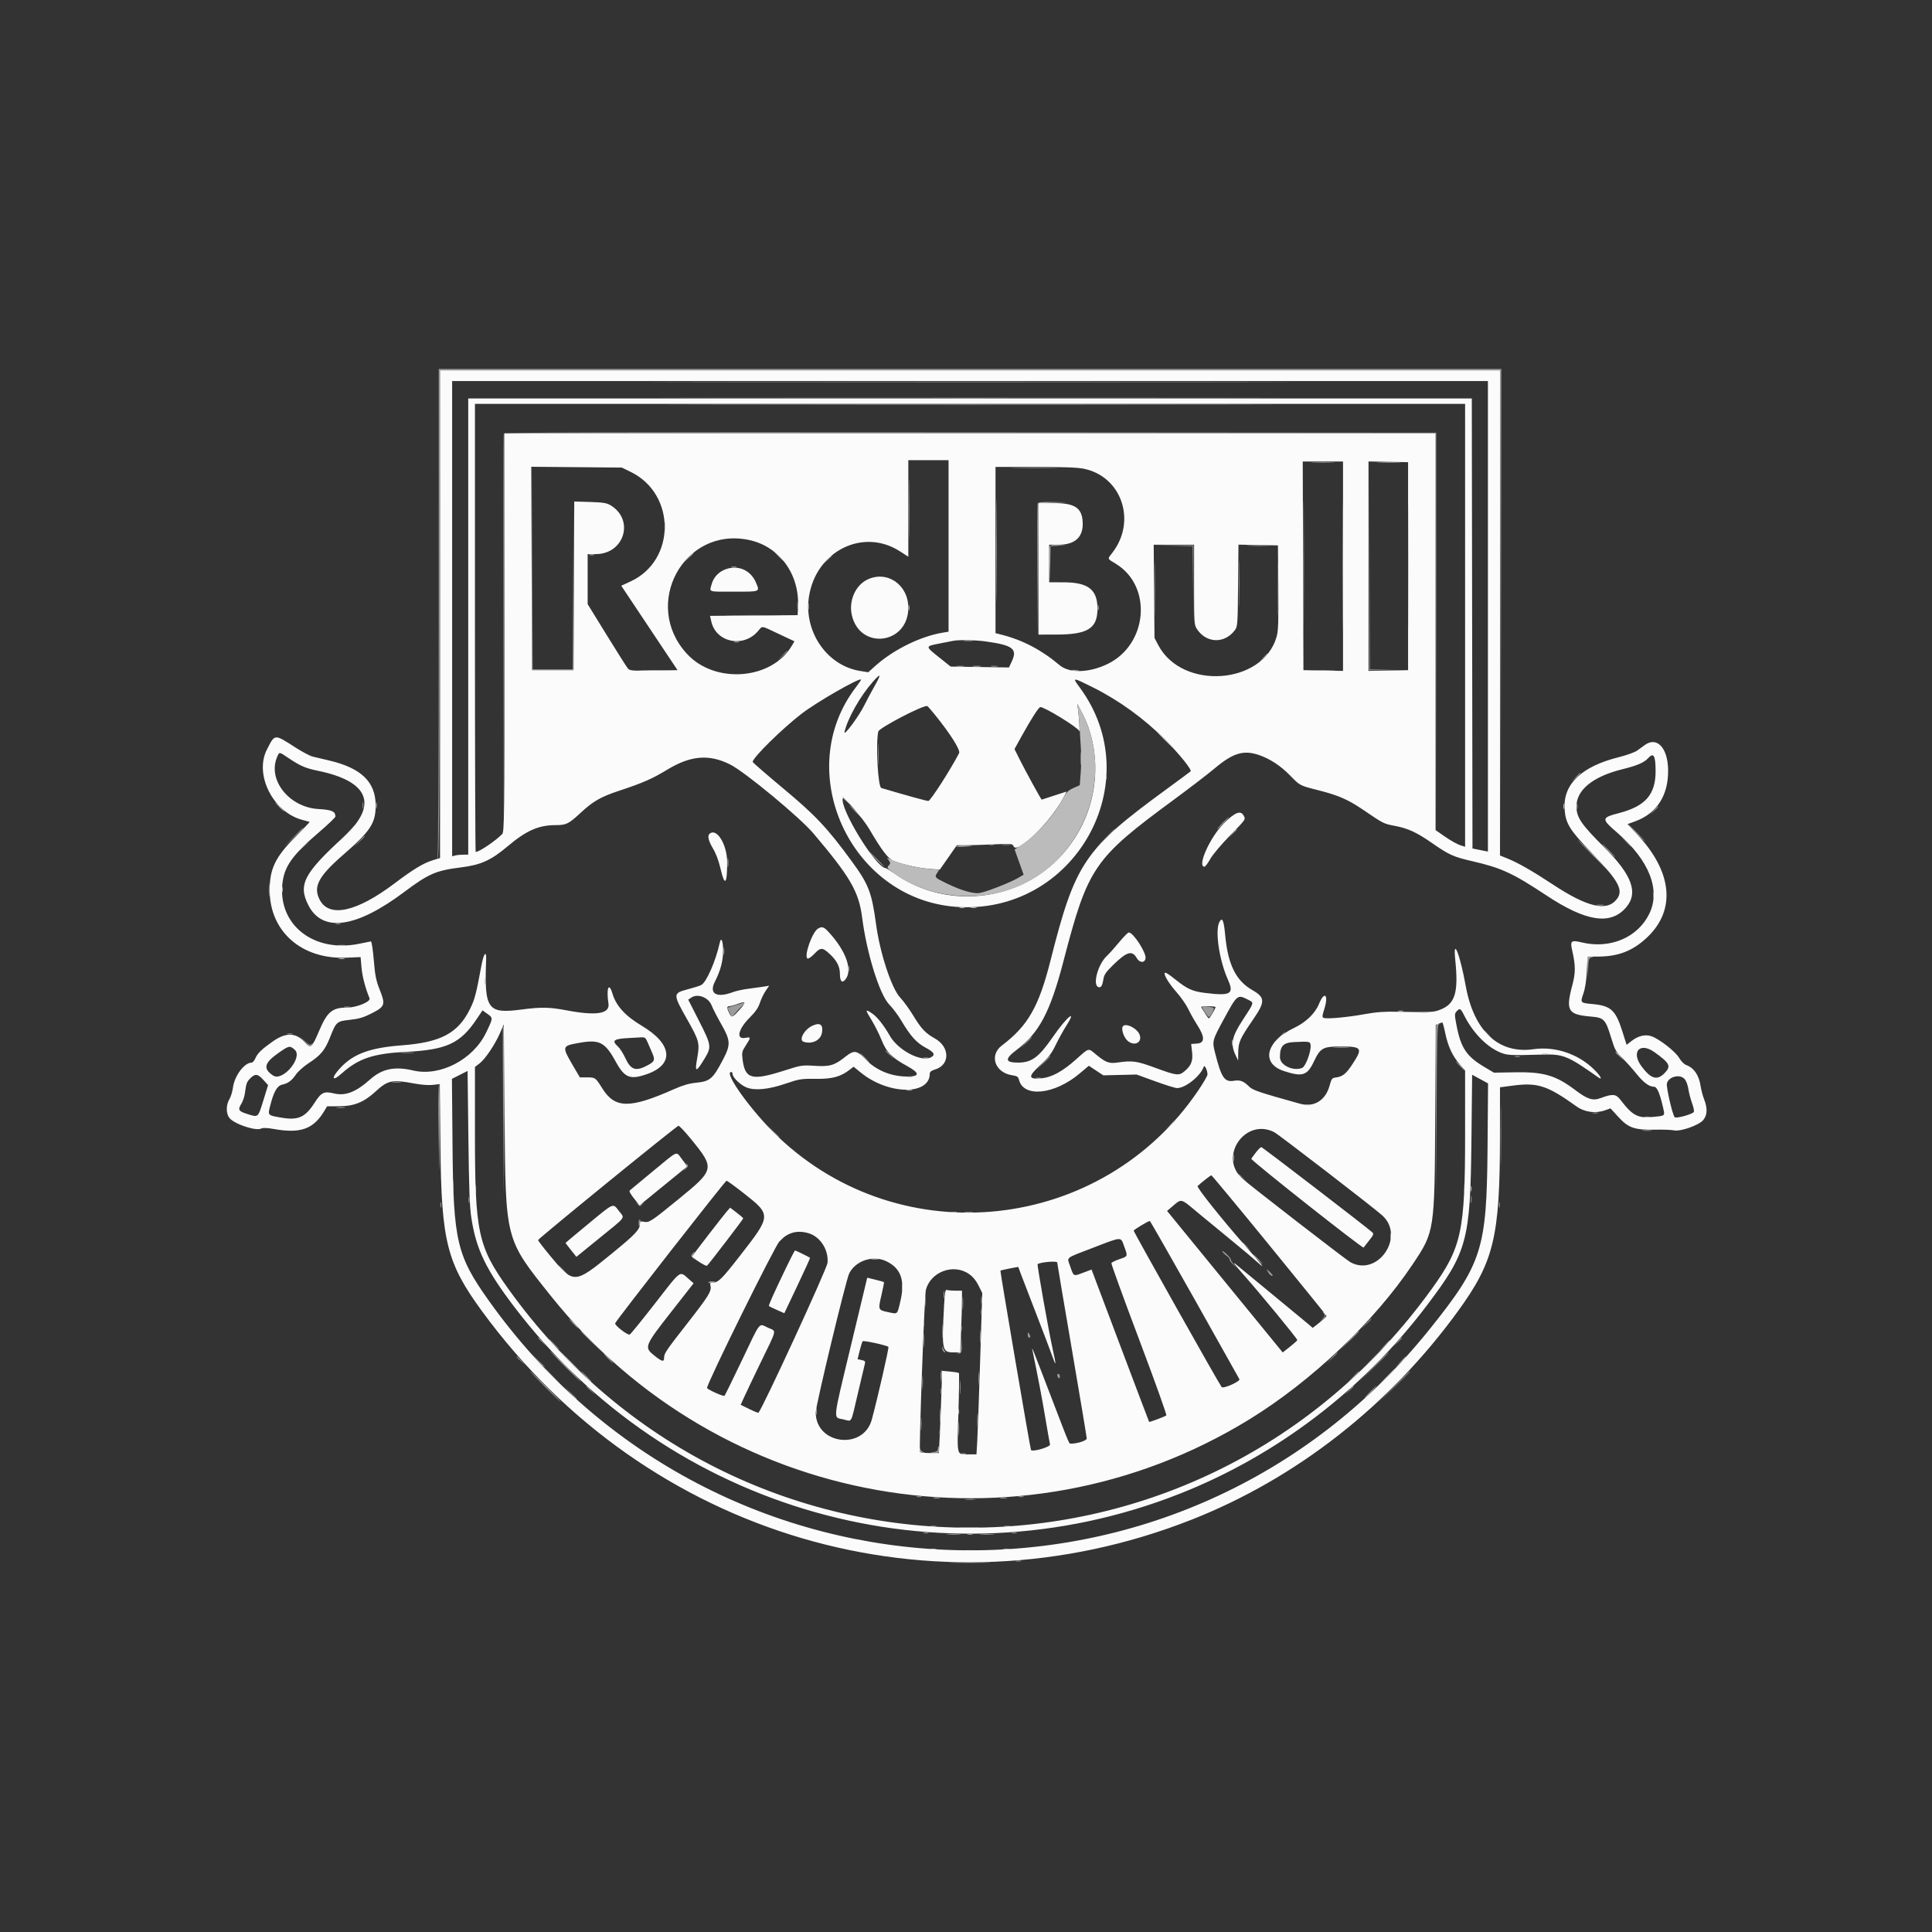 <svg id="svg" version="1.1" xmlns="http://www.w3.org/2000/svg" xmlns:xlink="http://www.w3.org/1999/xlink" width="400" height="400" viewBox="0, 0, 400,400"><rect x="0" y="0" width="400" height="400" fill="#333333" stroke="none"/><g id="svgg"><path id="path0" d="M90.833 126.921 C 90.833 161.154,90.741 177.499,90.549 177.595 C 90.392 177.673,90.423 177.704,90.618 177.664 C 90.903 177.607,90.986 167.761,91.042 127.130 L 91.113 76.667 200.833 76.667 L 310.554 76.667 310.625 127.014 L 310.696 177.361 310.765 126.875 L 310.833 76.389 200.833 76.389 L 90.833 76.389 90.833 126.921 M147.153 79.097 C 176.677 79.136,224.990 79.136,254.514 79.097 C 284.038 79.058,259.882 79.026,200.833 79.026 C 141.785 79.026,117.628 79.058,147.153 79.097 M149.514 83.819 C 177.740 83.858,223.927 83.858,252.153 83.819 C 280.378 83.780,257.285 83.749,200.833 83.749 C 144.382 83.749,121.288 83.780,149.514 83.819 M104.295 89.791 C 104.222 89.982,104.195 108.639,104.235 131.250 L 104.307 172.361 104.376 131.042 L 104.444 89.722 200.832 89.722 L 297.220 89.722 297.292 130.764 L 297.364 171.806 297.362 130.694 L 297.361 89.583 200.894 89.513 C 123.866 89.458,104.401 89.514,104.295 89.791 M188.181 105.417 C 188.181 111.069,188.218 113.343,188.264 110.468 C 188.309 107.593,188.309 102.968,188.263 100.190 C 188.218 97.412,188.181 99.764,188.181 105.417 M271.875 95.762 C 272.983 95.815,274.795 95.815,275.903 95.762 C 277.010 95.709,276.104 95.666,273.889 95.666 C 271.674 95.666,270.767 95.709,271.875 95.762 M285.486 95.762 C 286.594 95.815,288.406 95.815,289.514 95.762 C 290.622 95.709,289.715 95.666,287.500 95.666 C 285.285 95.666,284.378 95.709,285.486 95.762 M210.208 96.874 C 212.385 96.921,215.948 96.921,218.125 96.874 C 220.302 96.827,218.521 96.789,214.167 96.789 C 209.813 96.789,208.031 96.827,210.208 96.874 M239.013 121.944 C 239.013 126.910,239.051 128.941,239.097 126.458 C 239.143 123.976,239.143 119.913,239.097 117.431 C 239.051 114.948,239.013 116.979,239.013 121.944 M256.511 120.833 C 256.511 125.188,256.550 126.969,256.597 124.792 C 256.644 122.615,256.644 119.052,256.597 116.875 C 256.550 114.698,256.511 116.479,256.511 120.833 M161.111 115.139 C 161.629 115.674,162.116 116.111,162.192 116.111 C 162.269 116.111,161.907 115.674,161.389 115.139 C 160.871 114.604,160.384 114.167,160.308 114.167 C 160.231 114.167,160.593 114.604,161.111 115.139 M142.485 115.486 L 141.528 116.528 142.569 115.571 C 143.539 114.680,143.739 114.444,143.527 114.444 C 143.480 114.444,143.012 114.913,142.485 115.486 M171.233 115.903 L 170.417 116.806 171.319 115.990 C 171.816 115.541,172.222 115.135,172.222 115.087 C 172.222 114.872,171.993 115.061,171.233 115.903 M151.458 117.414 C 151.726 117.484,152.163 117.484,152.431 117.414 C 152.698 117.344,152.479 117.287,151.944 117.287 C 151.410 117.287,151.191 117.344,151.458 117.414 M199.658 132.701 C 200.157 132.763,200.907 132.762,201.324 132.698 C 201.742 132.635,201.333 132.585,200.417 132.586 C 199.500 132.588,199.158 132.639,199.658 132.701 M152.014 132.969 C 152.281 133.039,152.719 133.039,152.986 132.969 C 153.253 132.899,153.035 132.842,152.500 132.842 C 151.965 132.842,151.747 132.899,152.014 132.969 M161.929 135.764 L 160.972 136.806 162.014 135.848 C 162.983 134.957,163.183 134.722,162.971 134.722 C 162.925 134.722,162.456 135.191,161.929 135.764 M261.510 136.181 L 260.694 137.083 261.597 136.267 C 262.094 135.819,262.500 135.413,262.500 135.365 C 262.500 135.150,262.271 135.339,261.510 136.181 M198.129 137.977 C 198.551 138.041,199.176 138.039,199.518 137.973 C 199.859 137.907,199.514 137.855,198.750 137.857 C 197.986 137.859,197.707 137.913,198.129 137.977 M205.208 137.974 C 205.552 138.040,206.115 138.040,206.458 137.974 C 206.802 137.908,206.521 137.853,205.833 137.853 C 205.146 137.853,204.865 137.908,205.208 137.974 M181.775 156.250 C 181.775 158.236,181.819 159.012,181.873 157.975 C 181.927 156.937,181.926 155.312,181.872 154.363 C 181.818 153.415,181.774 154.264,181.775 156.250 M223.706 157.083 C 223.707 158.306,223.756 158.771,223.815 158.118 C 223.874 157.464,223.873 156.464,223.813 155.895 C 223.753 155.327,223.705 155.861,223.706 157.083 M326.233 160.903 L 325.417 161.806 326.319 160.990 C 327.161 160.229,327.350 160.000,327.135 160.000 C 327.087 160.000,326.681 160.406,326.233 160.903 M75.070 166.806 C 75.073 167.417,75.130 167.634,75.196 167.288 C 75.263 166.943,75.260 166.443,75.191 166.177 C 75.121 165.912,75.067 166.194,75.070 166.806 M57.778 167.083 C 58.296 167.618,58.783 168.056,58.859 168.056 C 58.935 168.056,58.574 167.618,58.056 167.083 C 57.537 166.549,57.051 166.111,56.974 166.111 C 56.898 166.111,57.260 166.549,57.778 167.083 M326.453 166.944 C 326.453 167.479,326.510 167.698,326.580 167.431 C 326.650 167.163,326.650 166.726,326.580 166.458 C 326.510 166.191,326.453 166.410,326.453 166.944 M177.083 168.056 C 177.836 168.819,178.514 169.444,178.590 169.444 C 178.667 169.444,178.114 168.819,177.361 168.056 C 176.609 167.292,175.931 166.667,175.854 166.667 C 175.778 166.667,176.331 167.292,177.083 168.056 M342.344 167.847 L 341.528 168.750 342.431 167.934 C 343.272 167.174,343.461 166.944,343.246 166.944 C 343.199 166.944,342.792 167.351,342.344 167.847 M253.056 170.417 C 252.381 171.104,251.891 171.667,251.968 171.667 C 252.044 171.667,252.659 171.104,253.333 170.417 C 254.008 169.729,254.498 169.167,254.421 169.167 C 254.345 169.167,253.730 169.729,253.056 170.417 M72.213 172.153 L 70.694 173.750 72.292 172.232 C 73.776 170.821,74.016 170.556,73.810 170.556 C 73.767 170.556,73.048 171.274,72.213 172.153 M338.611 172.361 C 339.595 173.354,340.463 174.167,340.540 174.167 C 340.616 174.167,339.873 173.354,338.889 172.361 C 337.905 171.368,337.037 170.556,336.960 170.556 C 336.884 170.556,337.627 171.368,338.611 172.361 M60.687 173.403 L 58.750 175.417 60.764 173.480 C 62.634 171.681,62.905 171.389,62.701 171.389 C 62.659 171.389,61.752 172.295,60.687 173.403 M255.121 172.569 L 254.306 173.472 255.208 172.656 C 255.705 172.208,256.111 171.801,256.111 171.754 C 256.111 171.539,255.882 171.728,255.121 172.569 M74.292 174.236 L 73.194 175.417 74.375 174.319 C 75.473 173.297,75.683 173.056,75.473 173.056 C 75.428 173.056,74.896 173.587,74.292 174.236 M329.861 177.222 C 331.690 179.056,333.248 180.556,333.325 180.556 C 333.401 180.556,331.967 179.056,330.139 177.222 C 328.310 175.389,326.752 173.889,326.675 173.889 C 326.599 173.889,328.033 175.389,329.861 177.222 M207.569 174.921 C 207.990 174.985,208.677 174.985,209.097 174.921 C 209.517 174.858,209.174 174.805,208.333 174.805 C 207.493 174.805,207.149 174.858,207.569 174.921 M332.917 176.111 C 333.669 176.875,334.347 177.500,334.424 177.500 C 334.500 177.500,333.947 176.875,333.194 176.111 C 332.442 175.347,331.764 174.722,331.688 174.722 C 331.611 174.722,332.164 175.347,332.917 176.111 M197.959 175.208 C 197.888 175.323,198.475 175.381,199.262 175.336 C 201.630 175.204,201.919 175.078,199.947 175.038 C 198.925 175.017,198.030 175.094,197.959 175.208 M181.389 177.917 C 182.219 178.757,182.960 179.444,183.037 179.444 C 183.113 179.444,182.497 178.757,181.667 177.917 C 180.837 177.076,180.095 176.389,180.019 176.389 C 179.943 176.389,180.559 177.076,181.389 177.917 M55.651 184.306 C 55.652 185.528,55.701 185.993,55.759 185.340 C 55.818 184.687,55.817 183.687,55.757 183.118 C 55.698 182.549,55.650 183.083,55.651 184.306 M342.287 185.278 C 342.287 185.813,342.344 186.031,342.414 185.764 C 342.484 185.497,342.484 185.059,342.414 184.792 C 342.344 184.524,342.287 184.743,342.287 185.278 M330.629 187.422 C 331.051 187.485,331.676 187.484,332.018 187.418 C 332.359 187.352,332.014 187.300,331.250 187.302 C 330.486 187.304,330.207 187.358,330.629 187.422 M69.514 191.303 C 69.781 191.372,70.219 191.372,70.486 191.303 C 70.753 191.233,70.535 191.176,70.000 191.176 C 69.465 191.176,69.247 191.233,69.514 191.303 M70.073 195.755 C 70.496 195.819,71.121 195.817,71.462 195.751 C 71.804 195.685,71.458 195.633,70.694 195.635 C 69.931 195.637,69.651 195.691,70.073 195.755 M149.798 196.944 C 149.798 197.632,149.852 197.913,149.918 197.569 C 149.984 197.226,149.984 196.663,149.918 196.319 C 149.852 195.976,149.798 196.257,149.798 196.944 M328.667 200.347 L 328.723 202.639 328.817 200.504 C 328.903 198.559,328.966 198.358,329.525 198.250 C 330.038 198.151,330.013 198.125,329.375 198.093 L 328.611 198.056 328.667 200.347 M152.306 208.105 L 150.584 208.651 151.051 209.631 L 151.519 210.612 152.287 209.691 C 152.710 209.185,153.400 208.489,153.820 208.145 C 154.734 207.397,154.553 207.392,152.306 208.105 M71.323 208.530 C 71.668 208.596,72.168 208.594,72.434 208.524 C 72.699 208.455,72.417 208.400,71.806 208.403 C 71.194 208.406,70.977 208.463,71.323 208.530 M248.889 208.472 C 248.889 208.851,250.038 210.556,250.293 210.556 C 250.592 210.556,251.487 208.895,251.293 208.701 C 251.051 208.459,248.889 208.253,248.889 208.472 M297.350 212.292 C 297.277 212.483,297.250 220.514,297.291 230.139 L 297.365 247.639 297.433 229.954 C 297.485 216.116,297.576 212.238,297.847 212.128 C 298.119 212.019,298.117 211.984,297.839 211.966 C 297.643 211.954,297.423 212.101,297.350 212.292 M104.114 212.708 C 104.066 212.823,104.092 220.729,104.170 230.278 L 104.312 247.639 104.378 230.069 C 104.415 220.406,104.389 212.500,104.322 212.500 C 104.255 212.500,104.161 212.594,104.114 212.708 M307.222 213.420 C 307.222 213.468,307.628 213.874,308.125 214.323 L 309.028 215.139 308.212 214.236 C 307.451 213.395,307.222 213.206,307.222 213.420 M264.722 214.861 C 264.047 215.549,263.558 216.111,263.634 216.111 C 263.711 216.111,264.325 215.549,265.000 214.861 C 265.675 214.174,266.164 213.611,266.088 213.611 C 266.012 213.611,265.397 214.174,264.722 214.861 M59.514 214.080 C 59.781 214.150,60.219 214.150,60.486 214.080 C 60.753 214.010,60.535 213.953,60.000 213.953 C 59.465 213.953,59.247 214.010,59.514 214.080 M63.122 215.692 C 64.138 216.767,64.172 216.779,64.650 216.258 C 65.118 215.748,65.117 215.741,64.641 216.100 C 64.204 216.431,64.020 216.363,63.114 215.535 L 62.083 214.594 63.122 215.692 M212.348 215.903 L 211.250 217.083 212.431 215.985 C 213.528 214.964,213.739 214.722,213.529 214.722 C 213.483 214.722,212.952 215.253,212.348 215.903 M183.333 217.587 C 183.333 217.635,183.740 218.041,184.236 218.490 L 185.139 219.306 184.323 218.403 C 183.563 217.561,183.333 217.372,183.333 217.587 M83.271 217.982 C 83.925 218.040,84.925 218.039,85.493 217.980 C 86.062 217.920,85.528 217.872,84.306 217.873 C 83.083 217.874,82.618 217.923,83.271 217.982 M178.889 219.028 C 179.407 219.563,179.894 220.000,179.970 220.000 C 180.046 220.000,179.685 219.563,179.167 219.028 C 178.648 218.493,178.162 218.056,178.085 218.056 C 178.009 218.056,178.371 218.493,178.889 219.028 M215.962 220.069 L 214.583 221.528 216.042 220.149 C 217.397 218.868,217.627 218.611,217.420 218.611 C 217.376 218.611,216.720 219.267,215.962 220.069 M313.681 218.803 C 313.948 218.872,314.385 218.872,314.653 218.803 C 314.920 218.733,314.701 218.676,314.167 218.676 C 313.632 218.676,313.413 218.733,313.681 218.803 M302.222 220.694 C 302.740 221.229,303.227 221.667,303.303 221.667 C 303.380 221.667,303.018 221.229,302.500 220.694 C 301.982 220.160,301.495 219.722,301.419 219.722 C 301.342 219.722,301.704 220.160,302.222 220.694 M214.514 223.247 C 214.781 223.317,215.219 223.317,215.486 223.247 C 215.753 223.177,215.535 223.120,215.000 223.120 C 214.465 223.120,214.247 223.177,214.514 223.247 M81.324 224.090 C 81.824 224.152,82.574 224.151,82.991 224.087 C 83.408 224.024,83.000 223.973,82.083 223.975 C 81.167 223.977,80.825 224.028,81.324 224.090 M90.765 231.180 C 90.804 234.885,90.870 239.542,90.913 241.528 C 90.955 243.514,91.017 240.483,91.050 234.792 C 91.084 229.101,91.017 224.444,90.903 224.444 C 90.788 224.444,90.726 227.475,90.765 231.180 M310.681 235.000 C 310.681 240.576,310.718 242.858,310.763 240.069 C 310.809 237.281,310.809 232.719,310.763 229.931 C 310.718 227.142,310.681 229.424,310.681 235.000 M69.792 229.366 C 70.212 229.429,70.899 229.429,71.319 229.366 C 71.740 229.302,71.396 229.250,70.556 229.250 C 69.715 229.250,69.372 229.302,69.792 229.366 M329.792 230.469 C 330.059 230.539,330.497 230.539,330.764 230.469 C 331.031 230.399,330.813 230.342,330.278 230.342 C 329.743 230.342,329.524 230.399,329.792 230.469 M159.988 234.236 C 160.670 234.962,161.263 235.556,161.308 235.556 C 161.516 235.556,161.296 235.306,160.069 234.155 L 158.750 232.917 159.988 234.236 M340.213 234.090 C 340.713 234.152,341.463 234.151,341.880 234.087 C 342.297 234.024,341.889 233.973,340.972 233.975 C 340.056 233.977,339.714 234.028,340.213 234.090 M255.353 239.722 C 255.353 240.410,255.408 240.691,255.474 240.347 C 255.540 240.003,255.540 239.441,255.474 239.097 C 255.408 238.753,255.353 239.035,255.353 239.722 M142.070 241.059 C 142.188 241.268,142.062 241.683,141.774 242.031 C 141.282 242.625,141.286 242.625,141.944 242.017 C 142.506 241.498,142.555 241.337,142.240 241.045 C 141.935 240.762,141.903 240.765,142.070 241.059 M256.389 243.142 C 256.389 243.190,256.795 243.597,257.292 244.045 L 258.194 244.861 257.379 243.958 C 256.618 243.117,256.389 242.928,256.389 243.142 M307.876 245.417 C 307.876 246.792,307.923 247.389,307.981 246.744 C 308.039 246.100,308.040 244.975,307.982 244.244 C 307.925 243.514,307.877 244.042,307.876 245.417 M93.706 245.694 C 93.707 246.917,93.756 247.382,93.815 246.729 C 93.874 246.075,93.873 245.075,93.813 244.507 C 93.753 243.938,93.705 244.472,93.706 245.694 M303.147 246.250 C 303.148 247.319,303.198 247.723,303.258 247.147 C 303.318 246.570,303.317 245.695,303.256 245.202 C 303.195 244.709,303.145 245.181,303.147 246.250 M98.422 246.389 C 98.422 247.382,98.473 247.788,98.534 247.292 C 98.596 246.795,98.596 245.983,98.534 245.486 C 98.473 244.990,98.422 245.396,98.422 246.389 M304.520 248.333 C 304.520 249.021,304.574 249.302,304.640 248.958 C 304.707 248.615,304.707 248.052,304.640 247.708 C 304.574 247.365,304.520 247.646,304.520 248.333 M97.014 248.472 C 97.018 249.083,97.074 249.301,97.141 248.955 C 97.207 248.610,97.205 248.110,97.135 247.844 C 97.066 247.578,97.011 247.861,97.014 248.472 M91.176 249.444 C 91.176 249.979,91.233 250.198,91.303 249.931 C 91.372 249.663,91.372 249.226,91.303 248.958 C 91.233 248.691,91.176 248.910,91.176 249.444 M310.342 249.444 C 310.342 249.979,310.399 250.198,310.469 249.931 C 310.539 249.663,310.539 249.226,310.469 248.958 C 310.399 248.691,310.342 248.910,310.342 249.444 M132.014 249.311 C 132.492 249.833,132.508 249.833,132.986 249.311 C 133.449 248.806,133.449 248.798,132.986 249.146 C 132.584 249.449,132.416 249.449,132.014 249.146 C 131.551 248.798,131.551 248.806,132.014 249.311 M199.792 251.032 C 200.212 251.096,200.899 251.096,201.319 251.032 C 201.740 250.969,201.396 250.917,200.556 250.917 C 199.715 250.917,199.372 250.969,199.792 251.032 M132.222 253.194 C 132.222 253.576,132.270 253.889,132.329 253.889 C 132.387 253.889,132.495 253.576,132.568 253.194 C 132.641 252.813,132.593 252.500,132.461 252.500 C 132.330 252.500,132.222 252.813,132.222 253.194 M287.848 255.972 C 287.851 256.583,287.908 256.801,287.974 256.455 C 288.041 256.110,288.038 255.610,287.969 255.344 C 287.899 255.078,287.845 255.361,287.848 255.972 M161.233 257.014 L 160.417 257.917 161.319 257.101 C 161.816 256.652,162.222 256.246,162.222 256.198 C 162.222 255.983,161.993 256.172,161.233 257.014 M257.222 257.309 C 257.222 257.357,257.628 257.763,258.125 258.212 L 259.028 259.028 258.212 258.125 C 257.451 257.283,257.222 257.095,257.222 257.309 M253.056 259.060 C 253.056 259.214,253.434 259.620,253.897 259.962 C 254.359 260.304,254.676 260.683,254.601 260.805 C 254.526 260.927,254.866 261.389,255.357 261.832 L 256.250 262.639 255.482 261.786 C 255.060 261.317,254.777 260.871,254.853 260.795 C 254.929 260.719,254.556 260.234,254.024 259.718 C 253.491 259.202,253.056 258.906,253.056 259.060 M143.322 259.597 C 143.025 259.955,143.052 260.108,143.481 260.500 C 143.969 260.946,143.977 260.945,143.631 260.486 C 143.338 260.097,143.334 259.917,143.611 259.583 C 143.801 259.354,143.894 259.167,143.818 259.167 C 143.742 259.167,143.518 259.360,143.322 259.597 M260.278 260.694 C 260.796 261.229,261.283 261.667,261.359 261.667 C 261.435 261.667,261.074 261.229,260.556 260.694 C 260.037 260.160,259.551 259.722,259.474 259.722 C 259.398 259.722,259.760 260.160,260.278 260.694 M180.486 260.752 C 180.830 260.818,181.392 260.818,181.736 260.752 C 182.080 260.685,181.799 260.631,181.111 260.631 C 180.424 260.631,180.142 260.685,180.486 260.752 M116.389 262.917 C 116.907 263.451,117.394 263.889,117.470 263.889 C 117.546 263.889,117.185 263.451,116.667 262.917 C 116.148 262.382,115.662 261.944,115.585 261.944 C 115.509 261.944,115.871 262.382,116.389 262.917 M262.464 263.248 C 262.799 263.893,263.290 264.302,263.490 264.103 C 263.555 264.037,263.280 263.681,262.878 263.311 C 262.181 262.670,262.162 262.667,262.464 263.248 M146.667 265.517 C 146.667 265.649,146.979 265.697,147.361 265.624 C 147.743 265.551,148.056 265.443,148.056 265.384 C 148.056 265.326,147.743 265.278,147.361 265.278 C 146.979 265.278,146.667 265.385,146.667 265.517 M186.737 266.528 C 186.740 267.139,186.797 267.356,186.863 267.011 C 186.930 266.665,186.927 266.165,186.858 265.900 C 186.788 265.634,186.734 265.917,186.737 266.528 M195.353 268.056 C 195.353 268.743,195.408 269.024,195.474 268.681 C 195.540 268.337,195.540 267.774,195.474 267.431 C 195.408 267.087,195.353 267.368,195.353 268.056 M191.478 269.444 C 191.478 270.438,191.528 270.844,191.590 270.347 C 191.651 269.851,191.651 269.038,191.590 268.542 C 191.528 268.045,191.478 268.451,191.478 269.444 M199.262 269.861 C 199.263 271.083,199.312 271.549,199.370 270.895 C 199.429 270.242,199.428 269.242,199.369 268.673 C 199.309 268.104,199.261 268.639,199.262 269.861 M203.131 269.167 C 203.131 269.854,203.185 270.135,203.252 269.792 C 203.318 269.448,203.318 268.885,203.252 268.542 C 203.185 268.198,203.131 268.479,203.131 269.167 M274.109 271.998 C 274.366 272.255,274.300 272.490,273.817 273.040 L 273.194 273.750 273.955 273.080 C 274.644 272.472,274.635 271.667,273.938 271.667 C 273.850 271.667,273.927 271.816,274.109 271.998 M118.611 274.028 C 119.129 274.563,119.616 275.000,119.692 275.000 C 119.769 275.000,119.407 274.563,118.889 274.028 C 118.371 273.493,117.884 273.056,117.808 273.056 C 117.731 273.056,118.093 273.493,118.611 274.028 M282.763 274.097 L 281.806 275.139 282.847 274.182 C 283.817 273.291,284.017 273.056,283.804 273.056 C 283.758 273.056,283.289 273.524,282.763 274.097 M195.095 275.694 C 195.096 276.917,195.145 277.382,195.204 276.729 C 195.262 276.075,195.262 275.075,195.202 274.507 C 195.142 273.938,195.094 274.472,195.095 275.694 M202.873 276.806 C 202.874 278.028,202.923 278.493,202.982 277.840 C 203.040 277.187,203.039 276.187,202.980 275.618 C 202.920 275.049,202.872 275.583,202.873 276.806 M191.208 277.500 C 191.208 278.799,191.256 279.330,191.315 278.681 C 191.373 278.031,191.373 276.969,191.315 276.319 C 191.256 275.670,191.208 276.201,191.208 277.500 M212.782 276.319 C 212.780 276.663,212.903 276.944,213.056 276.944 C 213.404 276.944,213.404 276.650,213.056 276.111 C 212.838 275.774,212.785 275.814,212.782 276.319 M198.941 278.105 C 198.899 279.610,198.797 279.983,198.403 280.086 C 197.947 280.205,197.948 280.215,198.411 280.246 C 199.079 280.289,199.215 279.818,199.095 277.886 L 198.994 276.250 198.941 278.105 M111.389 277.031 C 111.389 277.079,111.795 277.485,112.292 277.934 L 113.194 278.750 112.379 277.847 C 111.618 277.006,111.389 276.817,111.389 277.031 M289.288 277.847 L 288.472 278.750 289.375 277.934 C 290.217 277.174,290.405 276.944,290.191 276.944 C 290.143 276.944,289.737 277.351,289.288 277.847 M114.583 278.333 C 115.180 278.944,115.731 279.444,115.807 279.444 C 115.884 279.444,115.458 278.944,114.861 278.333 C 114.264 277.722,113.714 277.222,113.637 277.222 C 113.561 277.222,113.987 277.722,114.583 278.333 M286.515 278.681 L 285.417 279.861 286.597 278.763 C 287.695 277.742,287.905 277.500,287.695 277.500 C 287.650 277.500,287.119 278.031,286.515 278.681 M116.944 282.917 C 118.696 284.674,120.192 286.111,120.269 286.111 C 120.345 286.111,118.974 284.674,117.222 282.917 C 115.470 281.160,113.974 279.722,113.898 279.722 C 113.822 279.722,115.192 281.160,116.944 282.917 M275.681 281.181 L 274.583 282.361 275.764 281.263 C 276.862 280.242,277.072 280.000,276.862 280.000 C 276.817 280.000,276.285 280.531,275.681 281.181 M284.439 282.986 L 281.528 285.972 284.514 283.061 C 286.156 281.459,287.500 280.115,287.500 280.074 C 287.500 279.874,287.144 280.213,284.439 282.986 M125.833 281.250 C 126.352 281.785,126.838 282.222,126.915 282.222 C 126.991 282.222,126.629 281.785,126.111 281.250 C 125.593 280.715,125.106 280.278,125.030 280.278 C 124.954 280.278,125.315 280.715,125.833 281.250 M111.377 281.736 C 112.528 282.963,112.778 283.183,112.778 282.975 C 112.778 282.930,112.184 282.336,111.458 281.655 L 110.139 280.417 111.377 281.736 M106.944 280.920 C 106.944 280.968,107.351 281.374,107.847 281.823 L 108.750 282.639 107.934 281.736 C 107.174 280.895,106.944 280.706,106.944 280.920 M289.848 282.014 L 288.750 283.194 289.931 282.096 C 291.028 281.075,291.239 280.833,291.029 280.833 C 290.983 280.833,290.452 281.365,289.848 282.014 M202.595 285.417 C 202.596 286.639,202.645 287.104,202.704 286.451 C 202.762 285.798,202.762 284.798,202.702 284.229 C 202.642 283.660,202.594 284.194,202.595 285.417 M194.834 283.999 C 194.752 284.212,194.728 284.868,194.780 285.457 C 194.868 286.449,194.885 286.421,195.007 285.069 C 195.142 283.581,195.098 283.310,194.834 283.999 M112.778 287.083 C 114.530 288.840,116.026 290.278,116.102 290.278 C 116.178 290.278,114.808 288.840,113.056 287.083 C 111.304 285.326,109.808 283.889,109.731 283.889 C 109.655 283.889,111.026 285.326,112.778 287.083 M121.250 285.000 C 121.847 285.611,122.397 286.111,122.474 286.111 C 122.550 286.111,122.125 285.611,121.528 285.000 C 120.931 284.389,120.380 283.889,120.304 283.889 C 120.228 283.889,120.653 284.389,121.250 285.000 M280.126 285.069 L 279.028 286.250 280.208 285.152 C 281.306 284.131,281.517 283.889,281.306 283.889 C 281.261 283.889,280.730 284.420,280.126 285.069 M288.607 287.153 L 285.417 290.417 288.681 287.227 C 290.476 285.472,291.944 284.004,291.944 283.963 C 291.944 283.763,291.570 284.121,288.607 287.153 M190.929 286.250 C 190.930 287.472,190.978 287.938,191.037 287.284 C 191.096 286.631,191.095 285.631,191.035 285.062 C 190.976 284.493,190.928 285.028,190.929 286.250 M218.893 284.653 C 218.906 285.262,219.436 285.666,219.440 285.069 C 219.443 284.726,219.319 284.444,219.167 284.444 C 219.014 284.444,218.891 284.538,218.893 284.653 M198.708 287.222 C 198.708 288.521,198.756 289.052,198.815 288.403 C 198.873 287.753,198.873 286.691,198.815 286.042 C 198.756 285.392,198.708 285.924,198.708 287.222 M121.389 287.031 C 121.389 287.079,121.795 287.485,122.292 287.934 L 123.194 288.750 122.379 287.847 C 121.618 287.006,121.389 286.817,121.389 287.031 M279.288 287.847 L 278.472 288.750 279.375 287.934 C 279.872 287.485,280.278 287.079,280.278 287.031 C 280.278 286.817,280.049 287.006,279.288 287.847 M283.611 288.194 C 282.936 288.882,282.447 289.444,282.523 289.444 C 282.600 289.444,283.214 288.882,283.889 288.194 C 284.564 287.507,285.053 286.944,284.977 286.944 C 284.900 286.944,284.286 287.507,283.611 288.194 M118.044 288.403 C 118.725 289.128,119.319 289.722,119.363 289.722 C 119.572 289.722,119.351 289.473,118.125 288.322 L 116.806 287.083 118.044 288.403 M194.542 293.056 C 194.542 294.354,194.589 294.885,194.648 294.236 C 194.706 293.587,194.706 292.524,194.648 291.875 C 194.589 291.226,194.542 291.757,194.542 293.056 M168.965 292.222 C 168.965 292.910,169.019 293.191,169.085 292.847 C 169.151 292.503,169.151 291.941,169.085 291.597 C 169.019 291.253,168.965 291.535,168.965 292.222 M202.317 294.028 C 202.318 295.250,202.367 295.715,202.426 295.062 C 202.485 294.409,202.484 293.409,202.424 292.840 C 202.364 292.271,202.316 292.806,202.317 294.028 M190.651 294.861 C 190.652 296.083,190.701 296.549,190.759 295.895 C 190.818 295.242,190.817 294.242,190.757 293.673 C 190.698 293.104,190.650 293.639,190.651 294.861 M198.430 295.833 C 198.430 297.132,198.478 297.663,198.537 297.014 C 198.595 296.365,198.595 295.302,198.537 294.653 C 198.478 294.003,198.430 294.535,198.430 295.833 M194.167 299.982 C 194.167 300.381,193.933 300.549,193.264 300.632 C 192.375 300.743,192.377 300.745,193.403 300.789 C 194.341 300.829,194.444 300.764,194.444 300.139 C 194.444 299.757,194.382 299.444,194.306 299.444 C 194.229 299.444,194.167 299.687,194.167 299.982 M189.792 309.914 C 190.059 309.984,190.497 309.984,190.764 309.914 C 191.031 309.844,190.813 309.787,190.278 309.787 C 189.743 309.787,189.524 309.844,189.792 309.914 M210.903 309.914 C 211.170 309.984,211.608 309.984,211.875 309.914 C 212.142 309.844,211.924 309.787,211.389 309.787 C 210.854 309.787,210.635 309.844,210.903 309.914 M193.264 310.196 C 193.608 310.262,194.170 310.262,194.514 310.196 C 194.858 310.130,194.576 310.076,193.889 310.076 C 193.201 310.076,192.920 310.130,193.264 310.196 M207.153 310.196 C 207.497 310.262,208.059 310.262,208.403 310.196 C 208.747 310.130,208.465 310.076,207.778 310.076 C 207.090 310.076,206.809 310.130,207.153 310.196 M199.931 310.479 C 200.427 310.540,201.240 310.540,201.736 310.479 C 202.233 310.417,201.826 310.367,200.833 310.367 C 199.840 310.367,199.434 310.417,199.931 310.479 M192.712 316.030 C 193.057 316.096,193.557 316.094,193.823 316.024 C 194.088 315.955,193.806 315.900,193.194 315.903 C 192.583 315.906,192.366 315.963,192.712 316.030 M207.989 316.030 C 208.335 316.096,208.835 316.094,209.100 316.024 C 209.366 315.955,209.083 315.900,208.472 315.903 C 207.861 315.906,207.644 315.963,207.989 316.030 M198.970 316.317 C 200.007 316.371,201.632 316.371,202.581 316.316 C 203.530 316.262,202.681 316.219,200.694 316.219 C 198.708 316.220,197.932 316.264,198.970 316.317 M191.181 317.414 C 191.448 317.484,191.885 317.484,192.153 317.414 C 192.420 317.344,192.201 317.287,191.667 317.287 C 191.132 317.287,190.913 317.344,191.181 317.414 M209.514 317.414 C 209.781 317.484,210.219 317.484,210.486 317.414 C 210.753 317.344,210.535 317.287,210.000 317.287 C 209.465 317.287,209.247 317.344,209.514 317.414 M196.189 317.705 C 196.919 317.762,198.044 317.761,198.689 317.703 C 199.334 317.645,198.736 317.598,197.361 317.599 C 195.986 317.599,195.459 317.647,196.189 317.705 M203.133 317.705 C 203.864 317.762,204.989 317.761,205.633 317.703 C 206.278 317.645,205.681 317.598,204.306 317.599 C 202.931 317.599,202.403 317.647,203.133 317.705 M192.712 320.752 C 193.057 320.818,193.557 320.816,193.823 320.746 C 194.088 320.677,193.806 320.623,193.194 320.626 C 192.583 320.629,192.366 320.686,192.712 320.752 M207.708 320.752 C 208.052 320.818,208.615 320.818,208.958 320.752 C 209.302 320.685,209.021 320.631,208.333 320.631 C 207.646 320.631,207.365 320.685,207.708 320.752 M199.246 321.039 C 200.130 321.094,201.505 321.094,202.302 321.038 C 203.098 320.982,202.375 320.937,200.694 320.937 C 199.014 320.938,198.362 320.984,199.246 321.039 M210.347 323.247 C 210.615 323.317,211.052 323.317,211.319 323.247 C 211.587 323.177,211.368 323.120,210.833 323.120 C 210.299 323.120,210.080 323.177,210.347 323.247 M197.292 323.541 C 199.240 323.589,202.427 323.589,204.375 323.541 C 206.323 323.493,204.729 323.454,200.833 323.454 C 196.938 323.454,195.344 323.493,197.292 323.541 " stroke="none" fill="#9b9b9b" fill-rule="evenodd"></path><path id="path1" d="M91.109 127.153 L 91.106 177.639 89.498 178.140 C 87.634 178.721,85.479 180.032,81.711 182.877 C 73.831 188.828,68.172 190.074,66.195 186.293 C 64.787 183.600,65.901 181.463,71.044 176.986 C 76.733 172.035,77.780 170.442,77.775 166.745 C 77.769 161.891,74.800 159.022,68.163 157.456 C 66.805 157.136,65.251 156.767,64.710 156.636 C 64.168 156.505,62.578 155.663,61.176 154.764 C 56.737 151.918,56.941 151.903,55.260 155.187 C 52.594 160.397,56.572 168.223,62.674 169.772 C 63.418 169.961,64.065 170.137,64.111 170.164 C 64.157 170.191,62.843 171.571,61.191 173.231 C 57.009 177.435,55.833 179.864,55.833 184.306 C 55.833 192.843,62.438 198.659,71.699 198.277 L 74.659 198.156 74.850 200.338 C 75.009 202.162,75.630 204.539,76.512 206.692 C 76.797 207.390,73.820 208.611,71.831 208.611 C 68.804 208.611,67.762 209.470,66.114 213.326 C 64.531 217.030,64.367 217.167,63.142 215.812 C 61.291 213.763,59.209 213.698,56.496 215.604 C 54.186 217.226,53.322 218.061,52.879 219.097 C 52.666 219.594,52.325 220.000,52.121 220.000 C 50.585 220.000,48.539 222.738,48.222 225.220 C 48.118 226.028,47.789 227.091,47.490 227.581 C 46.778 228.748,46.778 230.547,47.490 231.452 C 48.490 232.723,53.010 234.230,54.090 233.652 C 54.442 233.464,55.305 233.500,56.816 233.766 C 62.204 234.715,64.881 233.760,67.090 230.100 L 67.723 229.051 70.320 229.036 C 73.326 229.019,75.365 228.185,77.743 225.998 C 80.306 223.643,81.168 223.465,85.812 224.336 C 87.250 224.605,88.761 224.716,89.624 224.614 L 91.053 224.446 91.185 237.432 C 91.386 257.074,92.516 261.528,99.839 271.528 C 134.041 318.233,193.281 335.640,246.634 314.662 C 268.316 306.136,287.625 291.041,301.808 271.528 C 309.318 261.195,310.537 256.161,310.549 235.404 L 310.556 225.113 313.289 224.755 C 318.355 224.092,320.400 224.762,326.356 229.041 C 328.079 230.279,330.316 230.586,332.342 229.864 L 333.435 229.475 335.075 231.264 C 337.158 233.538,338.401 233.964,342.727 233.885 C 344.359 233.855,346.093 233.919,346.579 234.028 C 347.909 234.323,351.720 232.985,352.631 231.903 C 353.492 230.880,353.551 229.469,352.815 227.580 C 352.530 226.848,352.205 225.627,352.093 224.865 C 351.765 222.618,350.712 221.079,349.110 220.503 C 348.681 220.348,348.058 219.718,347.654 219.029 C 346.875 217.699,343.566 215.114,341.909 214.541 C 340.631 214.099,339.138 214.462,337.762 215.549 L 336.774 216.328 335.883 213.511 C 334.498 209.140,333.511 208.231,329.765 207.883 C 327.156 207.640,327.155 207.639,327.825 205.688 C 328.199 204.599,328.445 203.000,328.539 201.042 L 328.682 198.056 330.800 198.051 C 335.033 198.043,338.011 196.896,340.962 194.135 C 347.056 188.434,346.274 180.451,338.855 172.641 L 336.945 170.630 338.572 170.037 C 343.029 168.411,345.429 164.671,345.366 159.444 C 345.311 154.826,343.055 152.413,340.520 154.261 C 340.158 154.525,339.462 155.032,338.974 155.388 C 338.471 155.755,336.787 156.359,335.085 156.784 C 327.508 158.677,323.677 162.293,323.931 167.311 C 324.092 170.471,324.880 171.752,329.827 176.882 C 335.169 182.424,336.176 184.339,334.718 186.192 C 332.686 188.776,328.634 187.833,321.496 183.116 C 317.398 180.407,314.276 178.619,312.153 177.763 L 310.556 177.120 310.556 126.893 L 310.556 76.667 200.833 76.667 L 91.111 76.667 91.109 127.153 M308.056 127.600 L 308.056 176.312 306.458 175.992 L 304.861 175.672 304.791 129.086 L 304.721 82.500 200.833 82.500 L 96.944 82.500 96.944 129.722 L 96.944 176.944 95.903 176.948 C 95.330 176.950,94.580 177.027,94.236 177.120 L 93.611 177.287 93.611 128.088 L 93.611 78.889 200.833 78.889 L 308.056 78.889 308.056 127.600 M303.333 129.463 L 303.333 175.315 302.708 175.122 C 301.690 174.808,300.516 174.161,298.819 172.978 L 297.222 171.864 297.222 130.793 L 297.222 89.722 200.833 89.722 L 104.444 89.722 104.444 130.972 C 104.444 169.995,104.418 172.248,103.955 172.708 C 102.455 174.198,99.198 176.389,98.483 176.389 C 98.401 176.389,98.333 155.514,98.333 130.000 L 98.333 83.611 200.833 83.611 L 303.333 83.611 303.333 129.463 M196.389 113.031 L 196.389 130.785 195.208 130.979 C 190.572 131.744,184.945 134.520,181.199 137.890 L 179.759 139.185 178.058 138.911 C 171.212 137.808,166.381 130.785,167.487 123.542 C 168.931 114.083,178.697 109.217,186.332 114.152 L 188.056 115.266 188.056 105.272 L 188.056 95.278 192.222 95.278 L 196.389 95.278 196.389 113.031 M278.056 117.230 L 278.056 138.904 273.958 138.827 L 269.861 138.750 269.790 117.153 L 269.719 95.556 273.887 95.556 L 278.056 95.556 278.056 117.230 M291.528 117.222 L 291.528 138.750 287.431 138.827 L 283.333 138.904 283.333 117.222 L 283.333 95.541 287.431 95.618 L 291.528 95.694 291.528 117.222 M130.594 97.708 C 139.981 102.300,139.964 116.022,130.565 120.375 L 128.627 121.273 134.452 130.011 L 140.278 138.750 135.347 138.828 C 130.657 138.903,130.394 138.879,129.949 138.335 C 129.692 138.020,127.724 134.908,125.574 131.419 L 121.667 125.076 121.667 119.899 L 121.667 114.722 123.344 114.722 C 129.292 114.722,131.420 107.565,126.359 104.583 C 125.596 104.134,124.796 104.009,122.155 103.929 L 118.893 103.830 118.822 121.290 L 118.750 138.750 114.444 138.750 L 110.139 138.750 110.068 117.695 L 109.997 96.639 119.373 96.722 L 128.750 96.806 130.594 97.708 M224.484 97.067 C 232.229 98.709,235.333 107.846,230.359 114.362 C 229.231 115.840,229.151 115.573,231.081 116.764 C 238.629 121.423,237.629 133.403,229.355 137.449 C 225.497 139.336,221.398 139.434,219.336 137.687 C 215.634 134.553,211.716 132.504,207.292 131.388 L 206.111 131.090 206.111 113.878 L 206.111 96.667 214.375 96.671 C 220.406 96.675,223.137 96.782,224.484 97.067 M215.000 117.778 L 215.000 131.389 218.681 131.382 C 225.207 131.371,227.206 130.124,227.218 126.060 C 227.229 122.066,225.325 120.572,220.208 120.562 L 217.222 120.556 217.222 116.667 L 217.222 112.778 219.236 112.777 C 222.451 112.775,224.163 111.299,224.166 108.528 C 224.168 105.259,222.702 104.167,218.312 104.167 L 215.000 104.167 215.000 117.778 M155.075 111.797 C 161.368 113.130,165.549 118.846,165.221 125.666 L 165.139 127.361 156.072 127.434 L 147.005 127.508 147.268 128.679 C 148.236 132.986,153.840 134.188,156.869 130.738 C 157.952 129.505,157.382 129.438,161.232 131.248 L 164.479 132.773 163.975 133.637 C 159.843 140.733,148.129 141.702,142.283 135.432 C 132.754 125.210,141.563 108.934,155.075 111.797 M247.222 121.070 C 247.222 129.235,247.232 129.377,247.854 130.300 C 249.818 133.215,253.572 133.295,255.669 130.466 C 256.224 129.718,256.254 129.304,256.331 121.223 L 256.412 112.763 260.498 112.840 L 264.583 112.917 264.657 121.651 C 264.718 128.940,264.658 130.635,264.292 131.893 C 261.413 141.796,244.745 142.939,239.811 133.571 L 239.028 132.083 238.945 122.431 L 238.862 112.778 243.042 112.778 L 247.222 112.778 247.222 121.070 M149.834 118.029 C 148.653 118.565,147.716 119.634,147.376 120.833 C 146.855 122.666,146.402 122.500,151.926 122.500 C 157.502 122.500,157.329 122.570,156.517 120.626 C 155.378 117.901,152.543 116.799,149.834 118.029 M179.518 120.027 C 177.084 121.232,175.705 124.413,176.356 127.321 C 178.007 134.700,188.056 133.421,188.056 125.833 C 188.056 121.024,183.611 118.001,179.518 120.027 M204.057 132.799 C 209.731 133.589,210.705 134.338,209.470 136.967 L 208.894 138.194 202.857 138.100 L 196.821 138.006 194.382 136.061 C 191.530 133.787,191.529 133.818,194.508 133.234 C 195.771 132.986,197.056 132.734,197.361 132.674 C 198.518 132.446,201.986 132.511,204.057 132.799 M181.010 142.156 C 180.321 143.371,179.398 145.101,178.959 146.002 C 177.863 148.253,174.584 152.662,174.849 151.528 C 175.512 148.690,178.097 144.122,180.709 141.167 C 182.440 139.210,182.524 139.487,181.010 142.156 M177.225 142.263 C 163.957 159.518,175.912 185.988,197.763 187.734 C 222.377 189.700,238.099 161.922,223.496 142.267 C 221.941 140.175,222.017 140.178,226.389 142.369 C 231.695 145.028,236.861 148.769,241.122 153.039 C 244.125 156.049,246.830 159.399,246.500 159.701 C 246.363 159.828,244.063 161.530,241.389 163.485 C 224.494 175.835,222.618 178.614,217.489 198.889 C 215.070 208.454,212.820 212.383,207.427 216.460 C 204.746 218.487,205.986 222.085,209.549 222.619 C 210.587 222.775,210.809 222.921,210.966 223.555 C 211.895 227.300,218.291 226.651,223.491 222.285 L 225.435 220.653 226.933 221.646 L 228.432 222.639 231.875 222.554 L 235.319 222.470 239.179 223.874 C 241.302 224.646,243.330 225.278,243.687 225.278 C 245.443 225.278,248.561 222.780,249.234 220.833 C 249.398 220.359,250.000 221.640,250.000 222.464 C 250.000 222.730,249.124 224.239,248.052 225.818 C 228.153 255.153,186.677 259.701,161.092 235.353 C 155.717 230.239,149.715 221.944,151.389 221.944 C 151.542 221.944,151.667 222.128,151.667 222.351 C 151.667 223.082,153.331 224.675,154.601 225.161 C 156.383 225.841,159.139 225.557,162.777 224.317 C 165.512 223.385,165.894 223.326,168.927 223.363 C 172.348 223.405,174.081 222.926,176.015 221.405 L 176.723 220.848 178.223 222.071 C 183.905 226.699,192.500 226.822,192.500 222.275 C 192.500 221.910,192.827 221.657,193.597 221.426 C 196.739 220.485,196.694 216.725,193.520 214.983 C 191.652 213.958,190.697 212.945,189.089 210.278 C 188.306 208.979,187.081 207.292,186.366 206.528 C 184.585 204.625,182.192 197.354,181.384 191.389 C 180.490 184.796,179.850 183.118,176.458 178.472 C 171.308 171.420,168.867 168.821,162.136 163.217 C 158.669 160.331,155.833 157.865,155.833 157.737 C 155.833 156.869,161.989 150.815,165.991 147.746 C 169.156 145.319,177.887 140.307,178.281 140.691 C 178.329 140.738,177.854 141.445,177.225 142.263 M225.329 150.551 C 229.275 161.914,224.887 174.738,214.806 181.310 C 205.884 187.126,193.986 186.994,185.389 180.984 C 184.397 180.290,183.481 179.722,183.355 179.722 C 181.390 179.722,173.801 167.346,174.494 165.269 C 174.660 164.771,178.717 169.498,179.985 171.667 C 182.490 175.949,183.854 177.756,184.920 178.201 C 186.687 178.939,190.233 179.737,192.446 179.893 L 194.583 180.044 196.341 177.522 L 198.098 175.000 199.952 174.999 C 200.971 174.998,203.560 174.918,205.703 174.820 C 209.511 174.645,209.607 174.655,209.870 175.241 C 210.594 176.853,217.224 170.467,219.997 165.486 C 220.486 164.608,220.843 163.890,220.790 163.892 C 220.738 163.894,219.581 164.269,218.220 164.726 C 216.858 165.182,215.713 165.556,215.674 165.556 C 215.558 165.556,212.366 159.740,211.164 157.337 L 210.040 155.092 211.559 152.342 C 213.502 148.825,215.069 146.394,215.394 146.391 C 216.300 146.383,223.226 150.645,223.449 151.349 C 223.611 151.860,223.414 148.525,223.181 146.806 L 223.030 145.694 223.914 147.357 C 224.399 148.271,225.036 149.708,225.329 150.551 M193.473 147.867 C 196.747 151.902,198.895 155.301,198.570 155.930 C 196.781 159.382,192.637 165.833,192.208 165.833 C 191.811 165.833,187.329 164.596,182.468 163.144 C 181.768 162.935,181.290 154.173,181.832 151.467 C 181.983 150.708,191.223 145.899,191.983 146.184 C 192.081 146.220,192.751 146.978,193.473 147.867 M59.668 156.905 C 62.095 158.550,63.272 159.063,65.788 159.575 C 76.442 161.743,78.373 166.663,71.161 173.269 C 62.884 180.851,61.683 183.176,63.850 187.424 C 66.756 193.120,73.719 192.155,83.691 184.676 C 88.725 180.900,90.275 180.227,95.398 179.591 C 99.568 179.074,101.627 178.143,105.139 175.186 C 108.991 171.943,111.515 170.833,115.040 170.833 C 117.223 170.833,117.727 170.587,120.158 168.333 C 122.813 165.872,124.346 164.990,128.194 163.714 C 133.168 162.065,135.000 161.262,138.159 159.346 C 143.012 156.404,146.822 156.091,151.171 158.280 C 154.246 159.827,165.594 169.223,168.420 172.562 C 176.070 181.600,177.805 184.598,178.497 189.975 C 179.454 197.411,182.108 205.925,184.106 207.969 C 184.827 208.706,185.944 210.198,186.588 211.284 C 188.498 214.506,189.747 215.899,191.625 216.900 C 193.423 217.858,193.718 218.386,192.746 218.906 C 190.763 219.967,185.952 217.460,184.246 214.476 C 182.977 212.255,181.636 210.555,180.597 209.849 C 179.105 208.835,179.083 208.979,180.409 211.129 C 181.074 212.208,182.019 214.085,182.509 215.301 C 183.542 217.862,184.610 218.958,187.753 220.681 C 190.539 222.208,190.490 222.933,187.603 222.881 C 184.322 222.821,181.311 221.539,179.167 219.288 C 177.434 217.469,176.807 217.375,175.159 218.685 C 172.771 220.584,171.855 220.865,168.703 220.669 C 166.058 220.505,165.863 220.535,162.500 221.612 C 155.658 223.803,154.255 223.441,153.744 219.352 C 153.563 217.906,153.614 217.682,154.413 216.438 C 155.499 214.746,155.493 214.657,154.308 214.879 C 152.324 215.251,152.808 213.093,155.258 210.644 C 156.416 209.486,157.004 208.632,157.328 207.631 C 157.577 206.863,158.110 205.751,158.512 205.159 L 159.243 204.083 158.024 204.282 C 157.354 204.391,155.931 204.590,154.861 204.724 C 153.792 204.858,152.417 205.157,151.806 205.389 C 148.349 206.697,146.718 205.762,148.021 203.220 C 149.166 200.988,149.716 198.906,149.715 196.806 C 149.714 194.843,149.307 193.868,149.026 195.153 C 148.192 198.966,146.272 203.357,145.184 203.939 C 144.872 204.106,143.609 204.507,142.378 204.830 C 139.302 205.636,139.297 205.804,142.215 210.960 C 144.776 215.484,144.902 215.960,144.354 219.028 C 143.797 222.141,144.097 222.144,145.955 219.044 C 147.331 216.749,147.269 216.360,144.716 211.344 L 142.488 206.965 143.187 206.507 C 144.493 205.652,146.712 206.533,147.331 208.154 C 147.576 208.796,148.464 210.524,149.305 211.996 C 151.267 215.430,151.312 216.283,149.697 219.362 C 147.570 223.416,147.020 223.884,144.028 224.180 C 142.669 224.315,141.331 224.707,139.583 225.483 C 130.387 229.568,127.340 229.541,124.708 225.352 C 123.274 223.070,123.268 223.065,121.485 223.060 L 120.053 223.056 118.756 220.844 C 116.272 216.607,116.284 216.557,119.908 215.914 C 124.152 215.162,125.256 215.741,127.550 219.919 C 129.329 223.161,130.492 223.606,133.973 222.377 C 139.642 220.376,139.209 216.163,132.951 212.425 C 129.436 210.325,127.569 208.284,126.798 205.694 C 126.054 203.201,125.492 204.636,125.976 207.789 C 126.302 209.907,123.451 210.356,117.223 209.167 C 113.766 208.508,112.006 208.479,107.937 209.017 C 100.932 209.941,100.252 208.982,100.651 198.750 C 100.735 196.607,100.141 197.349,99.652 200.000 C 98.575 205.837,98.298 206.888,97.316 208.885 C 94.849 213.903,91.279 215.811,83.216 216.421 C 76.680 216.916,73.242 218.157,70.563 220.990 C 68.506 223.165,68.637 224.128,70.735 222.257 C 74.249 219.125,77.262 218.119,84.167 217.769 C 92.457 217.350,95.312 216.022,98.662 211.029 L 99.897 209.187 100.924 209.919 C 102.107 210.760,102.108 210.755,100.616 213.840 C 97.927 219.398,91.087 222.939,85.556 221.636 C 81.704 220.729,79.116 221.265,76.629 223.484 C 73.691 226.106,71.511 226.951,69.149 226.385 C 67.057 225.883,66.542 226.134,65.102 228.362 C 63.159 231.365,61.728 231.993,58.202 231.390 C 55.378 230.907,55.421 230.956,55.957 228.857 C 56.683 226.015,57.383 224.792,58.414 224.566 C 59.656 224.293,60.377 223.761,61.291 222.441 C 61.727 221.811,62.896 220.770,63.889 220.127 C 66.395 218.502,67.274 217.444,68.329 214.776 C 69.617 211.520,69.706 211.442,72.483 211.139 C 74.335 210.937,75.266 210.660,76.922 209.817 C 79.710 208.397,79.845 208.013,78.627 204.944 C 77.855 203.000,77.660 202.030,77.386 198.750 C 77.207 196.603,76.942 194.881,76.794 194.906 C 76.648 194.931,75.564 195.150,74.387 195.392 C 65.035 197.319,57.602 191.563,58.456 183.056 C 58.821 179.420,60.465 177.091,66.042 172.311 C 67.913 170.707,69.444 169.242,69.444 169.056 C 69.444 167.986,68.703 167.658,65.931 167.501 C 59.908 167.160,55.377 161.511,57.347 156.797 C 57.843 155.611,57.751 155.606,59.668 156.905 M260.731 156.344 C 262.939 157.107,265.180 158.583,267.046 160.503 C 269.165 162.682,269.055 162.624,272.839 163.583 C 277.134 164.672,279.051 165.508,282.283 167.703 C 286.481 170.555,286.455 170.542,288.778 170.986 C 291.542 171.515,293.299 172.326,296.481 174.540 C 300.027 177.008,300.910 177.403,304.934 178.328 C 310.822 179.681,313.266 180.812,320.139 185.368 C 328.338 190.803,333.403 191.592,336.614 187.935 C 339.261 184.919,337.946 181.208,332.204 175.489 C 327.351 170.656,326.389 169.241,326.389 166.942 C 326.389 163.538,329.818 160.763,335.876 159.268 C 338.954 158.509,340.395 157.891,341.224 156.974 C 342.363 155.714,342.768 156.412,342.774 159.642 C 342.783 164.491,340.680 166.907,335.207 168.338 C 331.503 169.306,331.485 169.513,334.861 172.424 C 341.466 178.118,343.883 184.279,341.450 189.223 C 339.045 194.110,333.385 196.509,327.522 195.127 C 325.240 194.589,325.045 194.760,325.527 196.876 C 326.211 199.874,326.215 201.420,325.549 203.916 C 324.120 209.267,324.583 210.062,329.360 210.466 C 332.087 210.696,332.402 211.020,333.547 214.776 C 334.343 217.387,334.546 217.761,335.850 219.028 C 336.637 219.792,337.959 221.260,338.789 222.290 C 340.291 224.153,341.434 225.000,342.448 225.000 C 343.053 225.000,343.624 226.285,344.276 229.114 C 344.736 231.107,344.849 230.985,342.319 231.239 C 339.072 231.565,338.038 231.025,335.453 227.654 C 334.559 226.487,333.831 226.429,331.439 227.334 C 329.804 227.953,328.702 227.615,326.203 225.731 C 322.088 222.626,319.642 221.905,313.585 222.009 L 309.303 222.083 307.360 220.931 C 303.611 218.707,302.442 216.955,301.543 212.214 C 301.139 210.083,301.140 209.872,301.568 209.400 C 302.242 208.656,302.397 208.741,303.173 210.288 C 304.848 213.621,307.562 216.487,310.208 217.717 C 311.920 218.513,312.334 218.541,319.306 218.339 C 323.660 218.213,324.586 218.588,330.850 223.020 C 331.942 223.792,331.390 222.742,329.984 221.373 C 326.690 218.165,321.942 216.590,317.484 217.227 C 310.268 218.258,305.156 213.481,303.463 204.126 C 302.279 197.581,300.790 193.830,301.287 198.644 C 301.999 205.538,301.294 207.859,298.117 209.072 C 296.771 209.586,296.188 209.613,289.444 209.472 C 286.570 209.412,284.949 209.530,282.500 209.976 C 279.006 210.612,274.739 211.006,274.077 210.752 C 273.710 210.611,273.725 210.378,274.190 208.882 C 275.118 205.903,274.207 205.079,273.074 207.871 C 272.288 209.808,270.365 211.665,267.969 212.801 C 262.045 215.609,260.972 220.180,265.865 221.765 C 269.658 222.993,270.636 222.686,271.997 219.838 C 273.377 216.948,273.874 216.667,277.605 216.667 C 281.993 216.667,282.201 216.983,280.008 220.323 C 278.644 222.401,277.965 222.925,276.390 223.112 C 275.806 223.182,275.634 223.433,275.291 224.718 C 274.460 227.833,272.052 229.321,269.147 228.513 C 260.789 226.188,259.365 225.712,258.654 225.000 C 257.497 223.843,256.754 223.548,255.526 223.755 C 253.497 224.098,252.877 223.176,251.522 217.803 C 250.957 215.564,251.016 215.349,253.396 210.972 C 256.155 205.898,256.204 205.858,258.367 206.962 C 259.692 207.638,259.754 207.400,257.257 211.235 C 255.019 214.674,254.724 216.159,255.818 218.472 L 256.344 219.583 256.366 217.836 C 256.393 215.769,256.739 215.010,259.453 211.059 C 261.979 207.383,261.954 206.515,259.280 204.985 C 255.867 203.033,254.208 199.654,253.653 193.523 C 253.384 190.553,253.053 189.809,252.472 190.873 C 251.513 192.630,252.417 198.778,254.229 202.832 C 255.553 205.792,254.814 206.227,249.559 205.584 C 246.900 205.258,245.835 204.781,243.367 202.806 C 241.741 201.505,241.111 201.150,241.111 201.537 C 241.111 202.153,242.148 203.779,243.585 205.417 C 244.523 206.486,245.613 208.049,246.006 208.889 C 246.400 209.729,247.227 211.202,247.844 212.162 C 249.485 214.715,249.478 215.940,247.822 216.059 L 246.616 216.146 246.804 217.763 C 247.021 219.635,246.647 220.611,245.266 221.772 C 244.091 222.762,243.623 222.710,239.278 221.111 C 235.341 219.662,234.467 219.537,231.389 219.985 C 229.615 220.243,228.914 219.980,226.895 218.302 C 225.259 216.943,225.554 216.868,222.778 219.343 C 219.972 221.844,217.727 223.062,215.563 223.259 C 212.848 223.505,212.804 222.891,215.371 220.527 C 217.097 218.936,217.698 218.149,218.599 216.300 C 219.207 215.050,220.166 213.308,220.729 212.428 C 223.136 208.666,220.864 210.516,218.022 214.633 C 215.053 218.932,213.607 220.000,210.759 220.000 C 208.054 220.000,207.978 219.249,210.491 217.359 C 215.148 213.856,217.431 209.538,220.161 199.066 C 225.267 179.483,226.419 177.796,243.056 165.550 C 246.340 163.132,250.090 160.258,251.389 159.162 C 255.297 155.866,257.460 155.214,260.731 156.344 M253.367 170.488 C 250.497 173.358,247.787 179.444,249.380 179.444 C 249.539 179.444,250.074 178.726,250.568 177.847 C 251.075 176.947,252.844 174.840,254.622 173.020 C 258.001 169.561,257.921 169.676,257.490 168.871 C 256.866 167.704,255.689 168.166,253.367 170.488 M146.852 172.685 C 146.438 173.099,146.718 174.185,147.626 175.693 C 148.242 176.715,148.802 178.222,149.188 179.893 C 150.052 183.630,150.562 183.111,150.549 178.507 C 150.539 174.754,148.304 171.234,146.852 172.685 M169.371 192.247 C 168.165 192.949,166.400 197.964,167.187 198.450 C 167.357 198.556,167.972 198.139,168.565 197.515 C 169.900 196.112,170.267 196.111,171.785 197.511 C 173.230 198.843,173.887 200.108,173.893 201.570 C 173.900 203.177,174.314 203.641,175.006 202.816 C 176.611 200.902,175.179 196.861,171.486 192.886 C 170.566 191.896,170.176 191.778,169.371 192.247 M231.714 195.069 C 230.804 196.177,229.655 197.458,229.161 197.917 C 227.335 199.611,226.159 203.883,227.389 204.355 C 227.943 204.567,228.224 204.129,228.453 202.697 C 228.596 201.803,228.987 201.232,230.416 199.831 C 233.283 197.020,234.400 196.685,235.346 198.352 C 235.935 199.390,237.029 199.414,237.173 198.392 C 237.338 197.236,234.629 193.056,233.716 193.056 C 233.525 193.056,232.624 193.962,231.714 195.069 M153.167 208.998 C 151.550 210.776,151.522 210.786,150.979 209.736 C 150.430 208.673,150.445 208.337,151.042 208.318 C 151.309 208.309,151.965 208.136,152.500 207.934 C 154.483 207.184,154.619 207.401,153.167 208.998 M251.667 208.504 C 251.667 208.792,250.463 210.833,250.293 210.833 C 250.206 210.833,249.959 210.552,249.747 210.208 C 249.534 209.865,249.177 209.302,248.953 208.958 C 248.549 208.336,248.554 208.333,250.107 208.333 C 250.965 208.333,251.667 208.410,251.667 208.504 M299.231 213.932 C 299.792 216.646,300.728 218.653,302.225 220.354 L 303.333 221.613 303.333 234.911 C 303.333 254.977,302.623 258.264,296.427 266.856 C 248.896 332.771,152.504 332.771,105.252 266.856 C 98.942 258.054,98.333 255.216,98.333 234.602 L 98.333 220.899 99.281 220.176 C 100.453 219.283,102.484 216.268,103.524 213.877 L 104.306 212.083 104.468 231.389 C 104.683 256.970,104.537 256.407,114.070 268.333 C 149.091 312.148,211.019 323.104,258.611 293.903 C 271.550 285.965,284.592 273.583,292.494 261.736 C 297.013 254.960,297.014 254.956,297.147 231.443 L 297.257 212.192 297.864 211.947 C 298.199 211.812,298.537 211.694,298.617 211.684 C 298.697 211.675,298.973 212.686,299.231 213.932 M168.105 212.412 C 166.451 213.227,165.334 215.360,166.385 215.693 C 168.168 216.259,169.930 215.372,170.188 213.777 C 170.463 212.085,169.735 211.608,168.105 212.412 M232.407 212.618 C 232.141 213.313,232.772 214.955,233.536 215.556 C 234.940 216.661,236.507 215.822,235.958 214.259 C 235.454 212.828,232.798 211.600,232.407 212.618 M134.064 215.764 C 134.308 216.337,134.741 217.334,135.025 217.980 C 135.655 219.409,135.546 219.750,134.223 220.481 C 131.677 221.890,130.627 221.581,129.482 219.086 C 129.046 218.137,128.360 217.058,127.956 216.688 C 126.586 215.431,127.016 215.081,130.139 214.916 C 131.056 214.867,132.214 214.804,132.713 214.775 C 133.516 214.728,133.671 214.841,134.064 215.764 M271.341 216.337 C 271.519 217.590,270.320 220.831,269.575 221.114 C 267.688 221.832,265.000 220.526,265.000 218.892 C 265.000 216.580,265.656 215.870,267.893 215.755 C 271.080 215.592,271.239 215.619,271.341 216.337 M60.999 217.314 C 62.806 218.868,58.555 223.993,56.549 222.678 C 54.436 221.294,54.695 220.088,57.535 218.088 C 59.839 216.464,59.976 216.434,60.999 217.314 M342.515 217.825 C 345.722 220.112,346.031 220.733,344.668 222.140 C 343.098 223.759,341.842 223.409,339.888 220.811 C 337.625 217.800,339.497 215.673,342.515 217.825 M97.609 252.291 C 98.613 258.682,100.616 262.838,106.320 270.370 C 138.543 312.920,194.739 328.773,244.225 309.274 C 264.298 301.365,282.180 287.757,295.347 270.370 C 303.804 259.203,304.421 256.926,304.645 236.050 L 304.791 222.516 306.438 223.411 L 308.085 224.306 307.979 237.778 C 307.813 258.626,306.848 261.648,296.044 275.132 C 245.154 338.642,148.402 335.707,101.156 269.220 C 94.581 259.967,93.864 256.914,93.692 237.446 L 93.567 223.365 95.186 222.545 L 96.806 221.726 96.973 235.516 C 97.105 246.454,97.237 249.923,97.609 252.291 M54.524 223.582 L 55.502 224.664 54.504 227.888 C 53.401 231.455,53.505 231.369,51.173 230.634 C 49.379 230.068,49.202 229.763,49.961 228.536 C 50.274 228.028,50.607 227.057,50.700 226.376 C 50.990 224.245,51.081 223.995,51.838 223.238 C 52.837 222.239,53.372 222.307,54.524 223.582 M348.837 223.469 C 349.136 223.849,349.462 224.755,349.562 225.483 C 349.662 226.210,350.007 227.531,350.328 228.419 C 350.665 229.348,350.808 230.127,350.665 230.257 C 350.061 230.806,346.972 231.618,346.715 231.296 C 346.242 230.705,344.937 225.011,345.113 224.309 C 345.480 222.848,347.916 222.299,348.837 223.469 M143.111 235.885 C 148.027 241.919,147.976 242.158,140.487 248.268 C 134.751 252.949,134.406 253.173,133.299 252.952 C 132.640 252.820,132.500 252.885,132.500 253.327 C 132.500 254.550,131.589 255.524,126.734 259.488 C 118.869 265.910,118.796 265.913,113.900 259.999 C 112.519 258.330,111.397 256.866,111.406 256.746 C 111.431 256.430,140.075 233.108,140.472 233.079 C 140.656 233.066,141.843 234.329,143.111 235.885 M263.813 234.403 C 264.717 234.864,284.238 249.901,286.158 251.615 C 291.033 255.965,285.289 264.448,279.583 261.326 C 278.672 260.828,258.411 245.148,257.118 243.940 C 252.238 239.383,257.866 231.366,263.813 234.403 M260.070 238.542 C 259.624 239.115,259.175 239.730,259.071 239.910 C 258.905 240.197,282.147 258.572,282.321 258.291 C 282.354 258.238,282.862 257.591,283.449 256.853 C 284.349 255.724,284.457 255.454,284.134 255.155 C 283.045 254.146,261.368 237.500,261.143 237.500 C 260.999 237.500,260.515 237.969,260.070 238.542 M135.214 242.463 C 132.658 244.565,130.485 246.367,130.385 246.467 C 130.194 246.658,130.620 247.368,131.745 248.732 L 132.418 249.546 136.827 245.954 C 139.251 243.978,141.480 242.160,141.780 241.914 C 142.313 241.477,142.302 241.438,141.232 240.051 C 139.881 238.301,140.648 237.993,135.214 242.463 M262.785 257.785 C 269.274 265.733,274.607 272.327,274.636 272.437 C 274.665 272.548,274.036 273.154,273.238 273.784 L 271.787 274.928 270.685 273.984 C 270.079 273.464,266.771 270.730,263.333 267.908 C 259.896 265.087,256.525 262.309,255.843 261.736 C 255.064 261.082,255.703 261.935,257.561 264.028 C 260.960 267.857,268.619 277.174,268.596 277.452 C 268.587 277.555,267.904 278.173,267.077 278.825 L 265.574 280.011 253.602 265.361 L 241.630 250.710 242.551 249.927 C 244.728 248.075,244.275 247.974,248.113 251.166 C 250.006 252.740,253.236 255.400,255.291 257.076 C 257.346 258.753,259.647 260.691,260.404 261.382 C 262.161 262.986,261.437 262.022,257.777 257.883 C 253.118 252.615,247.692 245.807,247.954 245.558 C 248.705 244.844,250.636 243.333,250.797 243.333 C 250.901 243.333,256.296 249.836,262.785 257.785 M154.005 247.063 C 159.740 251.584,159.737 251.620,153.090 260.139 C 149.391 264.880,148.729 265.528,147.564 265.546 C 147.048 265.554,146.963 265.670,147.093 266.191 C 147.369 267.289,146.757 268.288,142.392 273.871 C 137.876 279.648,137.500 280.202,137.500 281.076 C 137.500 282.030,137.106 281.952,135.501 280.678 C 133.306 278.937,133.381 278.742,139.044 271.515 L 143.604 265.694 142.566 264.781 C 140.661 263.105,141.132 262.763,135.685 269.773 C 132.949 273.295,130.560 276.234,130.377 276.304 C 129.924 276.478,127.225 274.390,127.363 273.972 C 127.562 273.365,150.133 244.477,150.417 244.465 C 150.569 244.459,152.184 245.628,154.005 247.063 M121.806 253.385 C 119.208 255.528,117.083 257.305,117.083 257.333 C 117.083 257.362,117.590 258.021,118.210 258.800 L 119.336 260.214 123.765 256.618 C 129.859 251.671,129.380 252.310,128.164 250.749 C 126.848 249.060,127.251 248.893,121.806 253.385 M150.631 250.644 C 149.775 251.604,143.333 259.946,143.333 260.096 C 143.333 260.448,146.175 262.268,146.385 262.051 C 147.014 261.401,153.887 252.413,153.873 252.259 C 153.864 252.162,153.253 251.623,152.514 251.061 L 151.171 250.039 150.631 250.644 M247.361 269.068 C 252.403 278.025,256.563 285.441,256.606 285.550 C 256.791 286.016,253.288 287.575,252.933 287.184 C 252.499 286.707,234.722 255.089,234.722 254.795 C 234.722 254.599,237.718 252.796,238.056 252.787 C 238.132 252.786,242.319 260.112,247.361 269.068 M167.311 255.298 C 169.793 255.987,171.568 258.701,171.335 261.451 C 171.233 262.647,157.977 291.422,157.037 292.486 C 156.976 292.554,156.122 292.214,155.139 291.729 L 153.350 290.847 154.142 289.104 C 154.578 288.145,156.085 284.986,157.492 282.083 C 160.988 274.868,160.815 275.715,158.967 274.869 C 157.037 273.985,157.584 273.293,153.592 281.670 C 151.736 285.564,150.122 288.853,150.004 288.980 C 149.805 289.194,146.389 287.657,146.389 287.353 C 146.389 286.354,160.411 257.983,161.423 256.934 C 163.120 255.175,164.993 254.654,167.311 255.298 M232.741 258.015 C 233.527 260.171,233.557 260.087,231.776 260.692 C 230.919 260.983,230.167 261.355,230.104 261.518 C 230.042 261.681,232.626 268.798,235.847 277.333 C 239.069 285.868,241.602 292.939,241.477 293.046 C 241.196 293.286,237.998 294.485,237.914 294.381 C 237.881 294.339,235.185 287.227,231.924 278.576 L 225.994 262.847 224.203 263.521 C 222.209 264.271,222.301 264.321,221.545 262.099 C 220.902 260.205,220.392 260.610,226.286 258.341 C 232.396 255.990,232.010 256.010,232.741 258.015 M162.771 262.431 C 160.049 268.099,159.076 270.280,159.209 270.413 C 159.277 270.481,160.020 270.841,160.860 271.212 L 162.387 271.887 165.092 266.185 C 166.580 263.049,167.762 260.452,167.718 260.414 C 167.553 260.270,164.735 258.889,164.606 258.889 C 164.532 258.889,163.706 260.483,162.771 262.431 M183.524 261.136 C 186.558 262.605,187.434 265.138,186.401 269.461 C 185.735 272.252,185.913 272.096,183.870 271.663 C 181.779 271.219,181.775 271.208,182.511 268.072 C 182.841 266.667,183.067 265.483,183.014 265.440 C 182.960 265.397,182.159 265.175,181.233 264.947 L 179.550 264.533 176.133 278.771 C 172.339 294.577,172.460 293.390,174.592 293.867 C 176.487 294.291,176.067 295.041,177.617 288.472 C 178.338 285.417,178.991 282.653,179.068 282.330 C 179.181 281.856,179.049 281.713,178.382 281.579 L 177.556 281.414 177.983 279.665 C 178.218 278.704,178.499 277.817,178.607 277.695 C 178.799 277.480,183.562 278.519,183.938 278.858 C 184.093 278.998,181.746 289.269,180.503 293.888 C 178.772 300.322,168.889 299.090,168.889 292.440 C 168.889 290.992,175.161 264.929,175.821 263.637 C 177.177 260.979,180.782 259.809,183.524 261.136 M218.889 261.390 C 218.889 261.543,220.264 269.699,221.944 279.515 C 223.624 289.330,224.999 297.570,225.000 297.824 C 225.000 298.254,223.083 298.889,221.786 298.889 C 221.302 298.889,221.604 299.589,217.822 289.722 C 213.652 278.848,213.569 278.641,213.763 279.583 C 215.033 285.762,215.706 289.294,216.409 293.472 C 216.872 296.222,217.315 298.734,217.394 299.053 C 217.521 299.566,213.883 300.642,213.458 300.217 C 213.323 300.083,207.038 263.201,207.129 263.082 C 207.177 263.020,208.025 262.818,209.014 262.632 L 210.812 262.294 211.556 264.272 C 211.965 265.360,213.390 269.063,214.723 272.500 C 216.055 275.938,217.440 279.587,217.801 280.610 C 218.705 283.174,218.730 282.841,217.911 279.143 C 217.086 275.418,214.688 261.886,214.827 261.747 C 215.254 261.320,218.889 261.000,218.889 261.390 M200.619 263.763 C 201.412 264.311,202.065 265.101,202.586 266.143 L 203.366 267.702 202.932 281.559 C 202.694 289.181,202.424 296.698,202.334 298.264 L 202.169 301.111 200.459 301.107 C 198.007 301.101,198.151 301.707,198.429 292.556 C 198.566 288.080,198.610 284.351,198.527 284.268 C 198.445 284.186,197.632 284.050,196.720 283.968 L 195.063 283.817 194.888 289.062 C 194.791 291.946,194.638 295.774,194.548 297.569 L 194.383 300.833 192.486 300.833 C 191.442 300.833,190.537 300.740,190.474 300.625 C 190.235 300.192,191.399 268.150,191.694 267.043 C 192.695 263.284,197.417 261.548,200.619 263.763 M195.460 270.308 C 194.959 279.627,195.037 280.000,197.479 280.000 L 198.802 280.000 198.983 275.625 C 199.083 273.219,199.165 270.344,199.166 269.236 L 199.167 267.222 197.800 267.222 C 197.049 267.222,196.256 267.154,196.038 267.070 C 195.715 266.946,195.609 267.537,195.460 270.308 " stroke="none" fill="#fbfbfb" fill-rule="evenodd"></path><path id="path2" d="M283.470 117.361 L 283.472 138.750 287.361 138.761 L 291.250 138.773 287.432 138.684 L 283.615 138.596 283.541 117.284 L 283.467 95.972 283.470 117.361 M271.875 138.817 C 272.983 138.870,274.795 138.870,275.903 138.817 C 277.010 138.765,276.104 138.721,273.889 138.721 C 271.674 138.721,270.767 138.765,271.875 138.817 " stroke="none" fill="#a4a4a4" fill-rule="evenodd"></path><path id="path3" d="M148.819 82.431 C 177.427 82.470,224.240 82.470,252.847 82.431 C 281.455 82.392,258.049 82.360,200.833 82.360 C 143.618 82.360,120.212 82.392,148.819 82.431 M277.910 117.222 C 277.910 129.063,277.944 133.906,277.986 127.986 C 278.028 122.066,278.028 112.378,277.986 106.458 C 277.944 100.538,277.910 105.382,277.910 117.222 M217.344 113.140 C 217.267 113.339,217.244 115.120,217.292 117.098 L 217.379 120.694 217.440 116.889 L 217.500 113.083 219.097 112.983 L 220.694 112.883 219.089 112.830 C 217.985 112.794,217.439 112.891,217.344 113.140 M242.982 112.981 L 246.936 113.071 247.016 120.771 L 247.097 128.472 247.090 120.694 L 247.083 112.917 243.056 112.904 L 239.028 112.892 242.982 112.981 M258.542 112.984 C 259.649 113.037,261.462 113.037,262.569 112.984 C 263.677 112.931,262.771 112.888,260.556 112.888 C 258.340 112.888,257.434 112.931,258.542 112.984 M165.079 125.417 C 165.082 126.181,165.135 126.460,165.199 126.038 C 165.263 125.616,165.261 124.991,165.196 124.649 C 165.130 124.307,165.077 124.653,165.079 125.417 M151.476 127.430 C 154.045 127.476,158.170 127.476,160.643 127.430 C 163.116 127.384,161.014 127.346,155.972 127.347 C 150.931 127.347,148.907 127.384,151.476 127.430 M221.602 138.812 C 222.101 138.874,222.851 138.873,223.269 138.810 C 223.686 138.746,223.278 138.696,222.361 138.697 C 221.444 138.699,221.103 138.751,221.602 138.812 M58.398 184.167 C 58.398 184.701,58.455 184.920,58.525 184.653 C 58.595 184.385,58.595 183.948,58.525 183.681 C 58.455 183.413,58.398 183.632,58.398 184.167 M276.329 216.872 C 277.136 216.928,278.386 216.927,279.107 216.870 C 279.827 216.813,279.167 216.767,277.639 216.768 C 276.111 216.769,275.522 216.815,276.329 216.872 M187.847 222.969 C 188.115 223.039,188.552 223.039,188.819 222.969 C 189.087 222.899,188.868 222.842,188.333 222.842 C 187.799 222.842,187.580 222.899,187.847 222.969 M200.347 317.691 C 200.615 317.761,201.052 317.761,201.319 317.691 C 201.587 317.622,201.368 317.564,200.833 317.564 C 200.299 317.564,200.080 317.622,200.347 317.691 " stroke="none" fill="#acacac" fill-rule="evenodd"></path><path id="path4" d="M269.854 117.083 C 269.854 129.000,269.889 133.834,269.930 127.827 C 269.972 121.819,269.972 112.069,269.930 106.160 C 269.889 100.251,269.854 105.167,269.854 117.083 M291.521 117.222 C 291.521 129.063,291.555 133.906,291.597 127.986 C 291.639 122.066,291.639 112.378,291.597 106.458 C 291.555 100.538,291.521 105.382,291.521 117.222 M110.136 117.639 L 110.139 138.750 114.444 138.750 L 118.750 138.750 118.753 121.319 L 118.756 103.889 118.682 121.250 L 118.607 138.611 114.444 138.611 L 110.281 138.611 110.207 117.569 L 110.134 96.528 110.136 117.639 M206.242 113.889 C 206.242 123.438,206.277 127.344,206.319 122.569 C 206.362 117.795,206.362 109.983,206.319 105.208 C 206.277 100.434,206.242 104.340,206.242 113.889 M214.850 104.236 C 214.776 104.427,214.750 110.646,214.792 118.056 L 214.867 131.528 214.933 117.857 L 215.000 104.185 217.986 104.096 L 220.972 104.007 217.977 103.948 C 215.793 103.905,214.947 103.983,214.850 104.236 M137.579 109.028 C 137.582 109.792,137.635 110.071,137.699 109.649 C 137.763 109.227,137.761 108.602,137.696 108.260 C 137.630 107.918,137.577 108.264,137.579 109.028 M264.569 121.944 C 264.569 126.910,264.606 128.941,264.652 126.458 C 264.698 123.976,264.698 119.913,264.652 117.431 C 264.606 114.948,264.569 116.979,264.569 121.944 M122.014 114.914 C 122.281 114.984,122.719 114.984,122.986 114.914 C 123.253 114.844,123.035 114.787,122.500 114.787 C 121.965 114.787,121.747 114.844,122.014 114.914 M167.298 125.556 C 167.298 126.243,167.352 126.524,167.418 126.181 C 167.484 125.837,167.484 125.274,167.418 124.931 C 167.352 124.587,167.298 124.868,167.298 125.556 M188.120 125.833 C 188.120 126.368,188.177 126.587,188.247 126.319 C 188.317 126.052,188.317 125.615,188.247 125.347 C 188.177 125.080,188.120 125.299,188.120 125.833 M227.287 125.833 C 227.287 126.368,227.344 126.587,227.414 126.319 C 227.484 126.052,227.484 125.615,227.414 125.347 C 227.344 125.080,227.287 125.299,227.287 125.833 M201.458 137.977 C 201.878 138.040,202.566 138.040,202.986 137.977 C 203.406 137.913,203.063 137.861,202.222 137.861 C 201.382 137.861,201.038 137.913,201.458 137.977 M132.708 138.818 C 134.122 138.868,136.434 138.868,137.847 138.818 C 139.260 138.768,138.104 138.726,135.278 138.726 C 132.451 138.726,131.295 138.768,132.708 138.818 M223.211 146.944 C 223.309 147.632,223.433 149.069,223.484 150.139 C 223.536 151.208,223.663 153.240,223.767 154.653 C 223.870 156.066,223.865 158.423,223.755 159.892 L 223.555 162.561 222.231 163.155 C 221.138 163.646,220.767 164.017,220.108 165.278 C 218.270 168.789,214.687 172.800,211.490 174.923 L 210.063 175.870 210.997 178.483 L 211.931 181.096 210.757 181.783 C 209.147 182.725,204.175 184.670,202.822 184.886 C 201.510 185.096,198.968 184.350,195.895 182.852 C 193.528 181.698,193.452 181.612,194.021 180.743 L 194.454 180.082 192.352 179.905 C 189.939 179.701,186.211 178.807,184.671 178.062 L 183.617 177.553 184.025 178.136 C 184.386 178.651,184.383 178.774,183.998 179.200 C 183.595 179.645,183.664 179.757,184.906 180.681 C 191.846 185.846,202.258 187.018,210.632 183.577 C 224.522 177.869,230.892 160.497,223.914 147.357 L 223.031 145.694 223.211 146.944 M240.972 153.056 C 241.879 153.972,242.684 154.722,242.760 154.722 C 242.837 154.722,242.157 153.972,241.250 153.056 C 240.343 152.139,239.538 151.389,239.462 151.389 C 239.385 151.389,240.065 152.139,240.972 153.056 M228.953 160.833 C 228.953 161.368,229.010 161.587,229.080 161.319 C 229.150 161.052,229.150 160.615,229.080 160.347 C 229.010 160.080,228.953 160.299,228.953 160.833 M174.444 165.087 C 174.444 165.135,174.851 165.541,175.347 165.990 L 176.250 166.806 175.434 165.903 C 174.674 165.061,174.444 164.872,174.444 165.087 M77.848 166.806 C 77.851 167.417,77.908 167.634,77.974 167.288 C 78.041 166.943,78.038 166.443,77.969 166.177 C 77.899 165.912,77.845 166.194,77.848 166.806 M323.676 166.944 C 323.676 167.479,323.733 167.698,323.803 167.431 C 323.872 167.163,323.872 166.726,323.803 166.458 C 323.733 166.191,323.676 166.410,323.676 166.944 M228.743 173.681 L 226.806 175.694 228.819 173.757 C 230.690 171.958,230.960 171.667,230.756 171.667 C 230.714 171.667,229.808 172.573,228.743 173.681 M336.377 173.958 C 337.528 175.185,337.778 175.405,337.778 175.197 C 337.778 175.152,337.184 174.558,336.458 173.877 L 335.139 172.639 336.377 173.958 M62.626 175.347 L 61.528 176.528 62.708 175.430 C 63.806 174.409,64.017 174.167,63.806 174.167 C 63.761 174.167,63.230 174.698,62.626 175.347 M204.792 174.914 C 205.059 174.984,205.497 174.984,205.764 174.914 C 206.031 174.844,205.813 174.787,205.278 174.787 C 204.743 174.787,204.524 174.844,204.792 174.914 M150.639 178.611 C 150.639 179.451,150.691 179.795,150.755 179.375 C 150.818 178.955,150.818 178.267,150.755 177.847 C 150.691 177.427,150.639 177.771,150.639 178.611 M198.681 187.969 C 198.948 188.039,199.385 188.039,199.653 187.969 C 199.920 187.899,199.701 187.842,199.167 187.842 C 198.632 187.842,198.413 187.899,198.681 187.969 M201.045 187.974 C 201.390 188.041,201.890 188.038,202.156 187.969 C 202.422 187.899,202.139 187.845,201.528 187.848 C 200.917 187.851,200.699 187.908,201.045 187.974 M70.212 198.530 C 70.557 198.596,71.057 198.594,71.323 198.524 C 71.588 198.455,71.306 198.400,70.694 198.403 C 70.083 198.406,69.866 198.463,70.212 198.530 M175.620 200.556 C 175.620 201.090,175.677 201.309,175.747 201.042 C 175.817 200.774,175.817 200.337,175.747 200.069 C 175.677 199.802,175.620 200.021,175.620 200.556 M100.348 203.194 C 100.351 203.806,100.408 204.023,100.474 203.677 C 100.541 203.332,100.538 202.832,100.469 202.566 C 100.399 202.301,100.345 202.583,100.348 203.194 M289.514 209.358 C 289.781 209.428,290.219 209.428,290.486 209.358 C 290.753 209.288,290.535 209.231,290.000 209.231 C 289.465 209.231,289.247 209.288,289.514 209.358 M293.958 209.643 C 294.378 209.707,295.066 209.707,295.486 209.643 C 295.906 209.580,295.563 209.528,294.722 209.528 C 293.882 209.528,293.538 209.580,293.958 209.643 M255.064 215.833 C 255.064 216.368,255.122 216.587,255.191 216.319 C 255.261 216.052,255.261 215.615,255.191 215.347 C 255.122 215.080,255.064 215.299,255.064 215.833 M334.444 217.865 C 334.444 217.913,334.851 218.319,335.347 218.767 L 336.250 219.583 335.434 218.681 C 334.674 217.839,334.444 217.650,334.444 217.865 M319.378 218.252 C 319.724 218.318,320.224 218.316,320.489 218.246 C 320.755 218.177,320.472 218.123,319.861 218.126 C 319.250 218.129,319.033 218.186,319.378 218.252 M191.181 219.080 C 191.448 219.150,191.885 219.150,192.153 219.080 C 192.420 219.010,192.201 218.953,191.667 218.953 C 191.132 218.953,190.913 219.010,191.181 219.080 M187.712 225.752 C 188.057 225.818,188.557 225.816,188.823 225.746 C 189.088 225.677,188.806 225.623,188.194 225.626 C 187.583 225.629,187.366 225.686,187.712 225.752 M270.347 228.803 C 270.615 228.872,271.052 228.872,271.319 228.803 C 271.587 228.733,271.368 228.676,270.833 228.676 C 270.299 228.676,270.080 228.733,270.347 228.803 M340.489 231.308 C 340.835 231.374,341.335 231.371,341.600 231.302 C 341.866 231.232,341.583 231.178,340.972 231.181 C 340.361 231.184,340.144 231.241,340.489 231.308 M242.344 232.847 L 241.528 233.750 242.431 232.934 C 242.927 232.485,243.333 232.079,243.333 232.031 C 243.333 231.817,243.104 232.006,242.344 232.847 M304.509 246.111 C 304.509 246.646,304.566 246.865,304.636 246.597 C 304.706 246.330,304.706 245.892,304.636 245.625 C 304.566 245.358,304.509 245.576,304.509 246.111 M197.014 251.025 C 197.281 251.095,197.719 251.095,197.986 251.025 C 198.253 250.955,198.035 250.898,197.500 250.898 C 196.965 250.898,196.747 250.955,197.014 251.025 M203.120 271.667 C 203.120 272.201,203.177 272.420,203.247 272.153 C 203.317 271.885,203.317 271.448,203.247 271.181 C 203.177 270.913,203.120 271.132,203.120 271.667 M191.176 273.889 C 191.176 274.424,191.233 274.642,191.303 274.375 C 191.372 274.108,191.372 273.670,191.303 273.403 C 191.233 273.135,191.176 273.354,191.176 273.889 M198.953 275.000 C 198.953 275.535,199.010 275.753,199.080 275.486 C 199.150 275.219,199.150 274.781,199.080 274.514 C 199.010 274.247,198.953 274.465,198.953 275.000 M120.278 275.632 C 120.278 275.674,121.247 276.643,122.431 277.785 L 124.583 279.861 122.507 277.708 C 120.578 275.709,120.278 275.429,120.278 275.632 M279.298 277.569 L 277.361 279.583 279.375 277.646 C 281.246 275.847,281.516 275.556,281.312 275.556 C 281.270 275.556,280.363 276.462,279.298 277.569 M195.088 279.145 C 195.116 279.515,195.326 279.868,195.556 279.930 C 195.831 280.004,195.865 279.964,195.657 279.813 C 195.484 279.687,195.273 279.333,195.189 279.028 C 195.069 278.590,195.047 278.614,195.088 279.145 M117.917 281.944 C 119.132 283.167,120.188 284.167,120.265 284.167 C 120.341 284.167,119.409 283.167,118.194 281.944 C 116.979 280.722,115.923 279.722,115.846 279.722 C 115.770 279.722,116.702 280.722,117.917 281.944 M283.466 282.014 L 281.250 284.306 283.542 282.090 C 284.802 280.871,285.833 279.840,285.833 279.798 C 285.833 279.596,285.524 279.885,283.466 282.014 M112.500 283.132 C 112.500 283.174,113.469 284.143,114.653 285.285 L 116.806 287.361 114.729 285.208 C 112.801 283.209,112.500 282.929,112.500 283.132 M286.798 285.347 L 284.861 287.361 286.875 285.424 C 288.746 283.625,289.016 283.333,288.812 283.333 C 288.770 283.333,287.863 284.240,286.798 285.347 M194.787 288.056 C 194.787 288.590,194.844 288.809,194.914 288.542 C 194.984 288.274,194.984 287.837,194.914 287.569 C 194.844 287.302,194.787 287.521,194.787 288.056 M198.398 292.222 C 198.398 292.757,198.455 292.976,198.525 292.708 C 198.595 292.441,198.595 292.003,198.525 291.736 C 198.455 291.469,198.398 291.688,198.398 292.222 M194.509 296.667 C 194.509 297.201,194.566 297.420,194.636 297.153 C 194.706 296.885,194.706 296.448,194.636 296.181 C 194.566 295.913,194.509 296.132,194.509 296.667 M190.390 300.000 C 190.411 300.535,190.576 300.705,191.111 300.740 C 191.690 300.778,191.704 300.763,191.197 300.653 C 190.850 300.578,190.541 300.260,190.476 299.913 C 190.384 299.416,190.368 299.431,190.390 300.000 M198.958 301.025 C 199.226 301.095,199.663 301.095,199.931 301.025 C 200.198 300.955,199.979 300.898,199.444 300.898 C 198.910 300.898,198.691 300.955,198.958 301.025 " stroke="none" fill="#bbbbbb" fill-rule="evenodd"></path></g></svg>